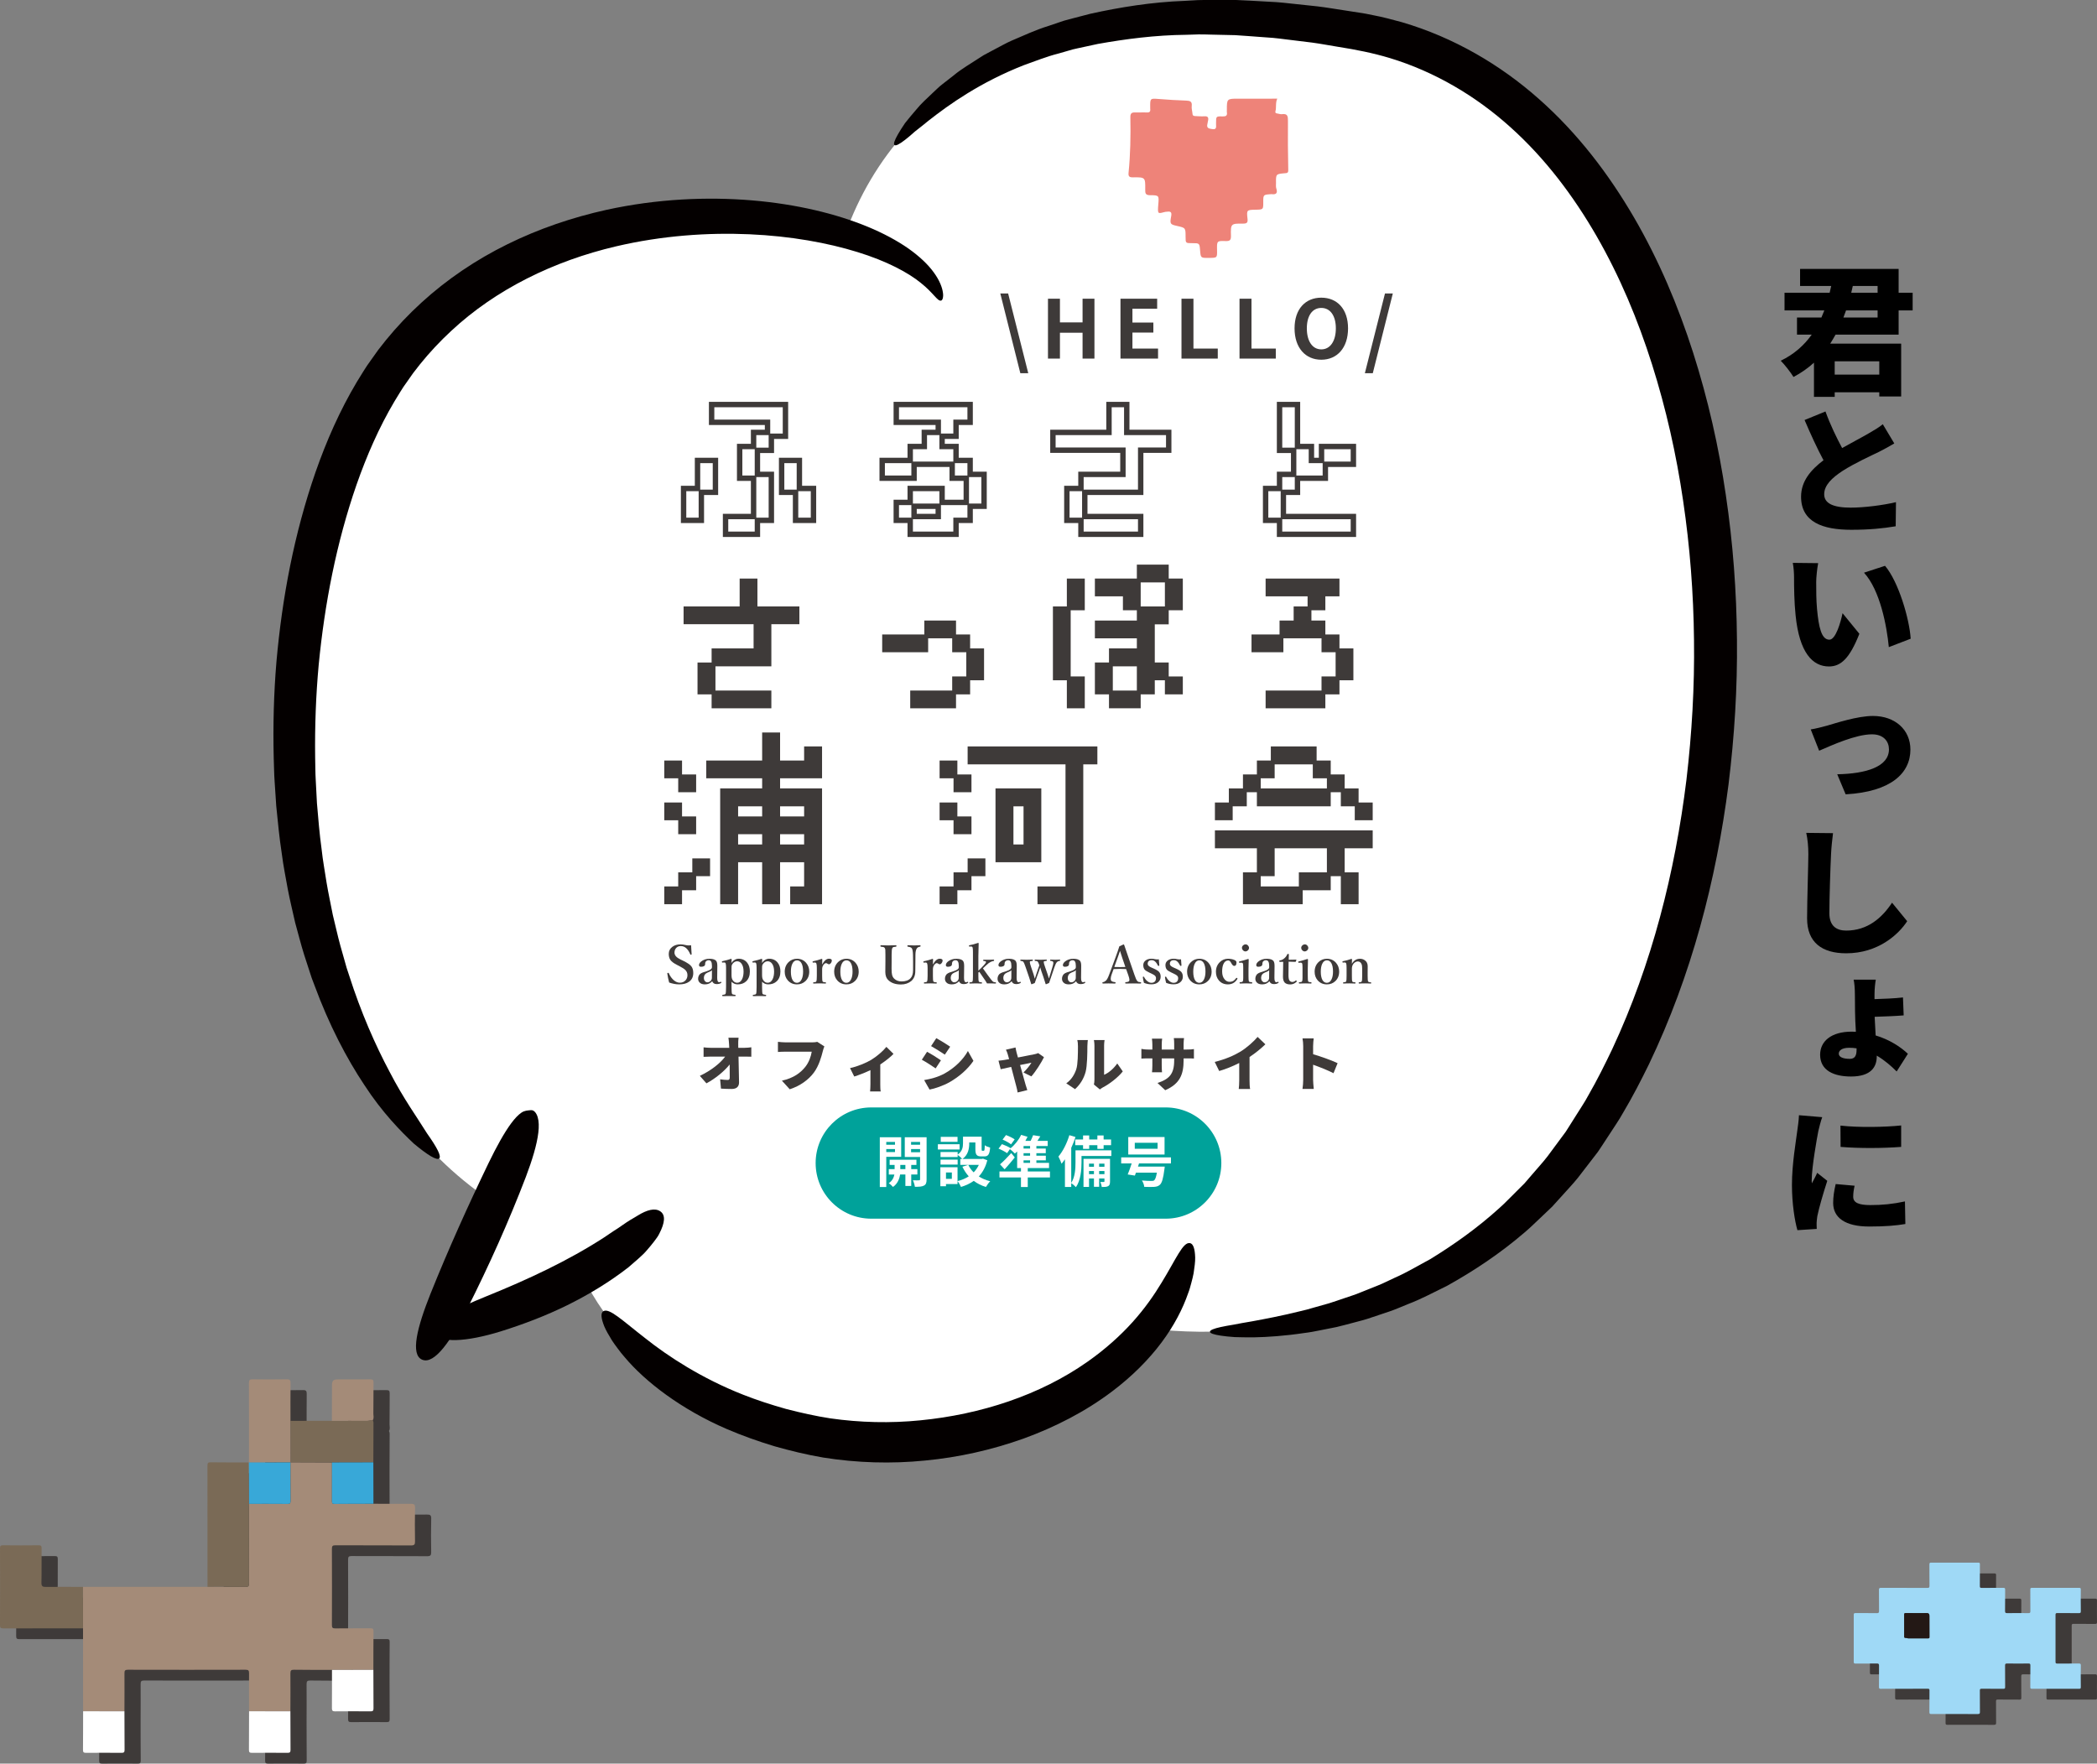 <?xml version="1.0" encoding="UTF-8"?>
<svg xmlns="http://www.w3.org/2000/svg" xmlns:xlink="http://www.w3.org/1999/xlink" version="1.1" id="レイヤー_1" x="0px" y="0px" width="1556.16px" height="1308.753px" viewBox="0 0 1556.16 1308.753" style="enable-background:new 0 0 1556.16 1308.753;" xml:space="preserve">
<rect x="0" y="0" width="1556.16" height="1308.753" fill="#808080" stroke="none"/>
<style type="text/css">

	.st0{fill-rule:evenodd;clip-rule:evenodd;fill:#3E3A39;}
	.st1{fill-rule:evenodd;clip-rule:evenodd;fill:#A48B78;}
	.st2{opacity:0.6;fill-rule:evenodd;clip-rule:evenodd;fill:#E23120;}
	.st3{fill-rule:evenodd;clip-rule:evenodd;fill:#7A6A56;}
	.st4{fill:#FFFFFF;}
	.st5{fill-rule:evenodd;clip-rule:evenodd;fill:#231815;}
	.st6{fill-rule:evenodd;clip-rule:evenodd;fill:#FFFFFF;}
	.st7{fill:#040000;}
	.st8{fill:none;stroke:#3E3A39;stroke-width:4;stroke-miterlimit:10;}
	.st9{fill:#3E3A39;}
	.st10{fill-rule:evenodd;clip-rule:evenodd;fill:#9FD9F6;}
	.st11{fill-rule:evenodd;clip-rule:evenodd;fill:#38A8D8;}
	.st12{fill-rule:evenodd;clip-rule:evenodd;fill:#00A29A;}

</style>
<path class="st0" d="M319.995,1126.967c0.059-2.6-0.8-3.059-3.172-3.027  c-9.229,0.112-18.463,0.004-27.695-0.021c-0.024-10.238-0.049-20.476-0.072-30.715  c0.027-9.795,0.048-19.589,0.098-29.384c0.004-0.715-0.196-1.314-0.524-1.908  c1.095-1.611,0.4-3.431,0.437-5.105c0.164-7.607,0.002-15.219,0.119-22.823  c0.029-1.986-0.627-2.417-2.485-2.396c-8.034,0.097-16.071,0.031-24.105,0.048  c-3.232,0.004-4.232,1.028-4.241,4.307c-0.026,8.804-0.037,17.608-0.055,26.411  c-10.242,0.02-20.486,0.041-30.73,0.061c-0.001-9.316-0.07-18.637,0.043-27.951  c0.027-2.173-0.416-2.939-2.777-2.895c-8.46,0.157-16.926,0.131-25.386,0.012  c-2.108-0.028-2.734,0.517-2.724,2.68c0.086,18.635,0.051,37.271,0.046,55.906  c0,1.023-0.046,2.048-0.07,3.072c0,0,0.004,0.059,0.004,0.057  c0.046,10.227,0.094,20.453,0.14,30.68c0,0,0.001,0,0.002,0  c-0.025,1.024-0.068,2.047-0.068,3.071c0-1.024,0.043-2.047,0.066-3.071  c-0.046-10.227-0.094-20.453-0.14-30.678l-0.004-0.059  c-9.479-0.01-18.962,0.048-28.439-0.087c-2.055-0.031-2.313,0.688-2.312,2.476  c0.051,29.979,0.035,59.957,0.033,89.937c-29.693,0.001-59.387,0.004-89.08,0.009  c-1.109,0-2.216,0.043-3.326,0.064c-9.145-0.021-18.289-0.139-27.433-0.008  c-2.547,0.037-3.455-0.448-3.387-3.245c0.212-8.457,0.022-16.923,0.121-25.385  c0.02-1.804-0.471-2.278-2.269-2.261c-8.802,0.097-17.607,0.102-26.409-0.004  c-1.898-0.023-2.195,0.639-2.19,2.336c0.058,18.976,0.065,37.951-0.009,56.925  c-0.007,1.897,0.438,2.417,2.381,2.41c19.744-0.076,39.489-0.046,59.233-0.044  c0.021,20.523,0.043,41.045,0.064,61.567c-0.019,9.566,0,19.133-0.094,28.701  c-0.016,1.746,0.617,2.135,2.232,2.123c8.798-0.063,17.598-0.063,26.396,0  c1.614,0.012,2.247-0.377,2.231-2.123c-0.094-9.568-0.074-19.135-0.094-28.701  c0.02-9.402,0.086-18.802,0.02-28.201c-0.014-1.919,0.374-2.637,2.505-2.632  c29.145,0.074,58.288,0.074,87.433,0c2.13-0.005,2.518,0.713,2.505,2.632  c-0.067,9.399,0,18.799,0.019,28.201c-0.019,9.566,0,19.133-0.093,28.701  c-0.017,1.746,0.617,2.135,2.231,2.123c8.798-0.063,17.597-0.063,26.395,0  c1.615,0.012,2.248-0.377,2.231-2.123c-0.093-9.568-0.074-19.135-0.092-28.701  c0.019-9.383,0.107-18.764,0.006-28.144c-0.021-2.145,0.584-2.718,2.706-2.688  c9.38,0.139,18.762,0.101,28.145,0.124c-0.004,9.475,0.033,18.948-0.048,28.421  c-0.015,1.764,0.465,2.349,2.287,2.331c8.789-0.088,17.581-0.075,26.372-0.008  c1.646,0.013,2.217-0.44,2.2-2.151c-0.09-9.557-0.073-19.115-0.092-28.674  c0.02-9.573-0.003-19.148,0.095-28.722c0.019-1.786-0.676-2.103-2.254-2.09  c-8.719,0.061-17.44-0.026-26.159,0.072c-1.9,0.019-2.463-0.483-2.455-2.425  c0.073-18.893,0.075-37.786-0.002-56.68c-0.008-2.039,0.568-2.567,2.577-2.56  c18.723,0.075,37.445-0.003,56.167,0.103c2.414,0.014,2.967-0.702,2.93-2.998  C319.845,1143.552,319.809,1135.255,319.995,1126.967z"></path>
<path class="st0" d="M1556.159,1243.872c0.02-1.258-0.418-1.405-1.498-1.393  c-5.302,0.051-10.606-0.01-15.908,0.048c-1.079,0.013-1.379-0.243-1.375-1.354  c0.045-11.594,0.045-23.188,0-34.78c-0.004-1.114,0.301-1.365,1.377-1.354  c5.302,0.059,10.606-0.001,15.909,0.051c1.084,0.011,1.515-0.144,1.494-1.396  c-0.083-5.354-0.059-10.709-0.014-16.064c0.009-0.981-0.204-1.311-1.26-1.307  c-11.646,0.041-23.292,0.039-34.938,0.002c-1.02-0.002-1.294,0.266-1.284,1.285  c0.052,5.355-0.02,10.71,0.059,16.063c0.017,1.214-0.35,1.434-1.474,1.421  c-5.197-0.062-10.398-0.072-15.596,0.004c-1.298,0.018-1.754-0.202-1.725-1.649  c0.107-5.25,0.01-10.502,0.068-15.754c0.013-1.08-0.244-1.388-1.354-1.375  c-5.355,0.064-10.712-0.006-16.065,0.058c-1.116,0.013-1.362-0.306-1.352-1.38  c0.058-5.354,0.007-10.711,0.046-16.063c0.007-0.947-0.141-1.335-1.236-1.331  c-11.646,0.046-23.292,0.048-34.938-0.001c-1.178-0.005-1.312,0.418-1.302,1.425  c0.047,5.251-0.027,10.502,0.056,15.751c0.021,1.306-0.312,1.61-1.606,1.604  c-11.438-0.057-22.877-0.006-34.314-0.067c-1.34-0.008-1.599,0.371-1.58,1.631  c0.076,5.145-0.013,10.293,0.062,15.439c0.02,1.299-0.202,1.754-1.648,1.725  c-5.249-0.107-10.502-0.01-15.752-0.069c-1.082-0.011-1.379,0.246-1.376,1.356  c0.045,11.592,0.045,23.187,0,34.78c-0.003,1.113,0.302,1.364,1.377,1.352  c5.251-0.058,10.503,0.039,15.753-0.068c1.452-0.03,1.664,0.435,1.646,1.728  c-0.074,5.197,0.004,10.397-0.059,15.597c-0.014,1.127,0.214,1.484,1.423,1.469  c5.771-0.073,11.542-0.031,17.312-0.031c5.822,0,11.646,0.023,17.469-0.025  c1.02-0.009,1.293,0.265,1.283,1.284c-0.052,5.354,0.019,10.71-0.058,16.064  c-0.018,1.213,0.35,1.423,1.472,1.419c11.49-0.042,22.98-0.055,34.47,0.012  c1.378,0.007,1.573-0.432,1.556-1.654c-0.066-5.25,0.004-10.502-0.055-15.752  c-0.012-1.078,0.24-1.391,1.353-1.378c5.355,0.063,10.711-0.007,16.065,0.058  c1.114,0.013,1.365-0.301,1.353-1.379c-0.058-5.25,0.013-10.502-0.055-15.752  c-0.017-1.224,0.178-1.681,1.557-1.655c5.249,0.098,10.502,0.075,15.752,0.012  c1.128-0.013,1.488,0.214,1.471,1.423c-0.076,5.354-0.005,10.71-0.058,16.065  c-0.01,1.022,0.271,1.282,1.286,1.28c11.646-0.035,23.291-0.039,34.937,0.002  c1.062,0.004,1.267-0.33,1.259-1.308  C1556.099,1254.58,1556.075,1249.225,1556.159,1243.872z"></path>
<g>
	<path class="st4" d="M1010.29,23.633c-222.627-40.96-342.944,38.297-382.939,149.799   c-91.629-27.492-248.304-17.788-333.426,94.415   c-110.5,145.659-124.781,562.044,128.214,652.267   c22.469,77.39,94.258,127.524,180.705,145.053   c87.248,17.691,196.55-10.109,250.436-79.185   c89.521,10.443,245.644-9.956,335.718-162.15   C1344.118,561.739,1284.747,74.126,1010.29,23.633z"></path>
	<path class="st4" d="M393.87,823.832c0,9.571-71.48,164.447-71.48,164.447   s118.334-27.396,167.654-89.339l43.894-153.176L393.87,823.832z"></path>
	<path class="st7" d="M457.057,182.839c34.271-8.048,68.39-10.344,99.113-8.992   c30.766,1.35,58.201,6.41,80.031,13.17c21.909,6.716,37.951,15.393,47.167,22.956   c9.393,7.445,12.298,13.674,14.938,13.117c0.6-0.145,1.042-0.693,1.313-1.71   c0.273-1.009,0.408-2.494,0.097-4.349c-0.494-3.728-2.525-9.103-6.792-14.9   c-4.21-5.861-10.646-11.945-18.902-17.78   c-8.294-5.77-18.417-11.251-30.078-16.069   c-23.316-9.633-52.727-16.797-85.915-19.589   c-33.149-2.764-70.214-1.223-107.978,7.023   c-25.332,5.599-50.119,14.016-73.39,25.485   c-23.274,11.441-44.944,26.033-63.88,43.336   c-9.472,8.634-18.266,17.932-26.302,27.754c-1.958,2.495-3.964,4.943-5.879,7.473   l-5.52,7.759c-3.839,5.122-6.873,10.551-10.243,15.863   c-12.812,21.478-22.632,44.003-30.651,66.878   c-15.905,45.839-24.795,93.155-29.028,140.67   c-2.003,23.785-2.617,47.64-2.032,71.47c0.24,5.951,0.246,11.911,0.691,17.86   l1.182,17.852c1.187,11.875,2.309,23.759,4.144,35.578   c1.087,8.812,2.888,17.446,4.386,25.972c1.615,8.516,3.69,16.842,5.508,25.035   c2.272,8.12,4.244,16.148,6.693,23.893c1.253,3.861,2.492,7.687,3.719,11.467   c0.614,1.894,1.23,3.764,1.837,5.638c0.703,1.836,1.394,3.672,2.084,5.491   c10.737,29.203,23.905,54.375,37.147,74.195   c13.011,20.004,26.805,34.102,36.588,43.283   c10.474,8.715,17.021,12.604,18.802,11.004c1.809-1.623-1.638-8.177-8.99-18.564   c-6.712-10.893-17.449-25.683-27.74-45.598   c-10.515-19.733-21.306-44.048-30.224-72.062c-0.577-1.748-1.156-3.504-1.738-5.257   c-0.502-1.801-1.01-3.603-1.521-5.412c-1.021-3.618-2.063-7.282-3.111-10.982   c-2.049-7.409-3.671-15.106-5.611-22.857c-1.496-7.857-3.276-15.799-4.626-23.954   c-1.238-8.166-2.802-16.403-3.69-24.855c-1.576-11.297-2.469-22.686-3.448-34.047   l-0.896-17.104c-0.357-5.698-0.28-11.423-0.443-17.121   c-0.282-22.84,0.534-45.705,2.632-68.473   c4.415-45.461,13.157-90.699,28.103-133.749   c7.514-21.46,16.644-42.381,28.089-61.71c2.994-4.726,5.699-9.686,9.036-14.133   l4.794-6.833c1.675-2.232,3.453-4.429,5.171-6.642   c7.063-8.741,14.778-17.006,23.091-24.703   C367.973,214.654,411.077,193.626,457.057,182.839z"></path>
	<path class="st7" d="M1196.491,778.389c-5.562,11.647-11.25,23.081-17.532,33.982   c-2.951,5.582-6.495,10.66-9.721,15.908c-1.641,2.602-3.276,5.195-4.905,7.777   c-0.819,1.288-1.599,2.602-2.458,3.854l-2.714,3.664   c-3.61,4.868-7.191,9.702-10.728,14.492c-3.625,4.727-7.706,9.038-11.462,13.514   c-1.912,2.222-3.812,4.429-5.702,6.624c-2.055,2.045-4.104,4.087-6.139,6.113   c-4.13,3.998-7.969,8.191-12.184,11.918c-16.664,15.162-34.351,27.594-51.651,38.208   c-8.979,4.77-17.378,9.919-26.134,13.693c-4.329,1.95-8.447,4.158-12.709,5.823   c-4.258,1.702-8.419,3.366-12.485,4.996c-4.021,1.746-8.148,2.953-12.104,4.328   c-3.976,1.307-7.809,2.72-11.616,3.881c-3.83,1.082-7.555,2.134-11.17,3.15   c-3.607,1.055-7.106,2.063-10.562,2.791c-13.705,3.395-25.731,5.672-35.615,7.481   c-4.954,0.811-9.363,1.611-13.199,2.377c-3.839,0.658-7.104,1.188-9.743,1.793   c-5.286,1.169-8.089,2.339-8.074,3.5c0.012,1.169,2.851,2.144,8.313,2.952   c2.731,0.381,6.119,0.793,10.132,1.036c4.004,0.137,8.63,0.198,13.853,0.189   c10.432-0.197,23.218-1.054,37.938-3.259c3.704-0.424,7.477-1.162,11.376-1.943   c3.906-0.777,7.928-1.576,12.074-2.403c4.124-0.921,8.294-2.117,12.621-3.233   c4.304-1.181,8.793-2.197,13.196-3.79c4.455-1.493,9.01-3.017,13.671-4.573   c4.672-1.559,9.215-3.664,13.981-5.547c9.62-3.626,18.944-8.713,28.87-13.529   c19.205-10.686,38.908-23.605,57.496-39.592c4.695-3.934,9.002-8.355,13.594-12.603   c2.266-2.151,4.546-4.322,6.835-6.501c2.106-2.323,4.229-4.662,6.358-7.021   c4.195-4.753,8.72-9.372,12.749-14.405c3.933-5.104,7.905-10.252,11.915-15.447   l3.003-3.916c0.95-1.332,1.814-2.728,2.729-4.098   c1.804-2.742,3.612-5.508,5.431-8.28c3.562-5.572,7.48-11.092,10.671-16.898   c6.827-11.458,12.982-23.432,18.981-35.64   c31.588-65.969,49.91-136.548,59.058-207.719   c4.393-35.632,6.618-71.505,6.241-107.38   c-0.279-35.874-2.962-71.749-8.256-107.354   c-5.218-35.604-13.2-70.927-24.239-105.524   c-11.067-34.568-25.314-68.471-43.951-100.502   c-18.639-31.949-41.604-62.277-70.438-87.763   c-28.677-25.487-63.486-45.841-101.735-57.039   c-7.146-1.928-14.244-3.881-21.444-5.211l-5.365-1.089l-5.2-0.838   c-3.45-0.533-6.893-1.063-10.32-1.595c-6.863-1.007-13.63-2.232-20.432-3.024   c-6.81-0.729-13.567-1.44-20.263-2.16c-3.356-0.316-6.673-0.773-10.015-0.971   c-3.339-0.19-6.667-0.381-9.978-0.56c-6.624-0.343-13.171-0.785-19.67-1.009   c-6.513,0-12.959-0.008-19.332-0.017c-3.188,0.035-6.351-0.072-9.504,0.088   c-3.15,0.183-6.287,0.352-9.398,0.533c-24.921,0.907-48.518,4.788-70.188,9.568   c-5.38,1.397-10.665,2.772-15.859,4.124c-2.605,0.61-5.126,1.458-7.611,2.323   c-2.491,0.846-4.957,1.684-7.397,2.511c-9.863,3.024-18.819,7.274-27.47,10.927   c-4.317,1.855-8.265,4.224-12.243,6.231c-1.964,1.044-3.907,2.08-5.822,3.097   c-0.956,0.514-1.9,1.017-2.84,1.53c-0.898,0.567-1.795,1.135-2.686,1.703   c-7.026,4.616-13.913,8.551-19.566,13.285c-2.895,2.259-5.686,4.438-8.377,6.536   c-2.723,2.045-4.948,4.456-7.271,6.535c-4.526,4.296-8.744,8.094-11.933,12.073   c-3.308,3.852-6.216,7.274-8.582,10.334c-2.178,3.214-3.93,5.987-5.239,8.283   c-2.626,4.59-3.496,7.291-2.498,7.984c0.994,0.701,3.69-0.702,7.857-3.935   c2.083-1.611,4.535-3.69,7.326-6.193c2.979-2.339,6.416-5.013,10.154-8.094   c15.231-11.964,38.227-28.364,70.673-41.112   c8.242-2.882,16.636-6.356,25.934-8.695c2.289-0.659,4.601-1.325,6.941-1.999   c2.323-0.693,4.678-1.378,7.135-1.828c4.863-1.055,9.817-2.125,14.854-3.215   c20.335-3.61,42.345-6.562,65.83-6.787c2.928-0.091,5.87-0.19,8.836-0.279   c2.962-0.081,5.962,0.107,8.967,0.145c6.014,0.134,12.095,0.271,18.245,0.412   c6.147,0.354,12.363,0.902,18.637,1.333c3.14,0.235,6.287,0.468,9.455,0.693   c3.162,0.252,6.336,0.747,9.523,1.107c6.373,0.782,12.806,1.566,19.284,2.358   c6.477,0.856,12.966,2.133,19.521,3.177c13.368,2.09,25.857,4.574,38.32,8.318   c33.46,10.165,63.895,28.215,89.546,51.322   c25.754,23.093,46.765,51.045,63.986,80.94   c17.231,29.959,30.611,62.053,41.062,95.01   c10.423,32.977,18.052,66.844,23.065,101.096c5.095,34.247,7.734,68.852,8.094,103.483   c0.46,34.642-1.555,69.301-5.61,103.717   C1243.042,647.36,1225.858,715.418,1196.491,778.389z"></path>
	<path class="st7" d="M825.258,1032.578c14.761-11.117,27.238-23.648,36.68-36.305   c9.475-12.648,15.879-25.344,19.684-36.354c1.075-2.708,1.792-5.389,2.454-7.919   c0.637-2.54,1.33-4.891,1.692-7.159c0.674-4.553,1.238-8.444,1.159-11.701   c-0.197-6.535-1.447-10.208-3.885-10.649   c-5.223-0.956-10.172,11.647-21.036,29.347c-5.352,8.875-12.307,19.005-21.451,29.16   c-9.121,10.154-20.414,20.315-33.56,29.545   c-35.397,24.9-79.432,39.096-123.944,43.453   c-22.31,2.252-44.885,1.691-66.852-1.45   c-10.856-1.665-21.998-4.167-32.835-6.975   c-10.799-3.017-21.444-6.482-31.813-10.553   c-30.891-12.151-55.789-28.483-72.573-41.825   c-17.015-13.152-26.844-22.864-31.245-20.156   c-2.069,1.279-1.738,5.132,0.699,11.229c1.25,3.023,3.265,6.426,5.673,10.397   c1.233,1.962,2.74,3.915,4.301,6.041c1.575,2.114,3.25,4.354,5.231,6.524   c15.072,18.005,41.902,38.693,75.847,53.304   c11.394,4.879,23.106,9.038,34.998,12.648   c11.993,3.394,23.934,6.327,36.509,8.46c24.963,3.961,50.35,4.727,75.339,2.225   c25-2.35,49.624-7.896,73.167-16.283   C782.962,1059.038,805.42,1047.558,825.258,1032.578z"></path>
	<path class="st7" d="M466.361,940.448c2.552-2.151,5.012-4.284,7.338-6.383   c2.334-2.096,4.569-4.105,6.421-6.364c1.906-2.187,3.659-4.312,5.22-6.338   c1.536-2.053,3-3.889,3.95-5.941c4.084-7.949,4.755-13.728,0.754-16.481   c-3.999-2.757-9.975-1.1-16.642,3.006c-1.59,1.081-3.613,2.071-5.549,3.295   c-1.963,1.195-3.976,2.539-6.03,3.987c-1.975,1.504-4.31,2.88-6.632,4.395   c-2.323,1.501-4.681,3.097-7.061,4.769   c-26.551,17.17-56.306,31.076-86.966,43.474   c-22.786,9.381-41.154,17.392-38.774,26.414   c2.372,9.084,24.222,7.472,49.305-0.316c16.838-5.267,33.397-11.578,49.322-19.418   C436.919,960.684,452.245,951.422,466.361,940.448z"></path>
	<path class="st7" d="M319.458,960.101c-9.763,24.487-15.22,45.264-6.088,48.935   c9.13,3.691,21.471-14.385,33.48-38.041   c16.03-31.853,30.631-64.341,43.38-97.614   c4.695-12.395,8.217-23.909,9.264-32.893c0.531-4.456,0.426-8.384-0.442-11.309   c-0.836-2.944-2.648-5.618-5.183-5.348c-2.54,0.278-4.623,0.252-6.966,1.882   c-2.403,1.629-4.852,4.269-7.515,7.823c-5.257,7.076-10.993,17.554-16.747,29.392   C347.239,894.816,332.672,927.224,319.458,960.101z"></path>
</g>
<g>
	<path class="st9" d="M742.309,217.773h5.817l14.932,59.188h-5.877L742.309,217.773z"></path>
	<path class="st9" d="M777.694,221.671h8.875v17.57h16.791v-17.57h8.814v44.436h-8.814   v-19.189h-16.791v19.189h-8.875V221.671z"></path>
	<path class="st9" d="M831.49,221.671h27.226v7.436h-18.351v10.254h15.532v7.436h-15.532   v11.874h19.01v7.436h-27.885V221.671z"></path>
	<path class="st9" d="M876.77,221.671h8.875v37h18.051v7.436h-26.926V221.671z"></path>
	<path class="st9" d="M919.832,221.671h8.875v37h18.05v7.436H919.832V221.671z"></path>
	<path class="st9" d="M960.673,243.679c0-14.392,8.096-22.788,19.85-22.788   c11.753,0,19.849,8.396,19.849,22.788c0,14.452-8.096,23.267-19.849,23.267   C968.769,266.946,960.673,258.131,960.673,243.679z M991.317,243.679   c0-9.475-4.198-15.171-10.794-15.171c-6.597,0-10.734,5.697-10.734,15.171   s4.138,15.591,10.734,15.591C987.119,259.271,991.317,253.154,991.317,243.679z"></path>
	<path class="st9" d="M1027.783,217.773h5.817l-14.872,59.188h-5.877L1027.783,217.773z"></path>
</g>
<path class="st2" d="M947.833,73.223c-1.471,3.263-0.513,6.392-1.338,9.319  c-0.32,1.133,0.247,1.531,1.271,1.664c1.2,0.151,2.435,0.669,3.58,0.515  c4.236-0.594,4.454,1.673,4.424,5.065c-0.127,12.144,0,24.293,0.235,36.44  c0.042,2.287-1.062,2.202-2.592,2.335c-6.581,0.579-6.587,0.608-6.504,7.244  c0.019,1.338-0.198,2.772,0.2,3.989c1.108,3.336,0.132,4.743-3.388,4.297  c-0.241-0.03-0.487,0-0.729,0.012c-5.551,0.392-5.551,0.392-5.539,5.997  c0.013,5.406,0.013,5.406-5.604,5.523c-6.715,0.139-6.8,0.147-6.07,6.831  c0.295,2.712-0.461,3.504-3.267,3.486c-9.1-0.082-9.281,0.045-9.03,9.049  c0.099,3.343-0.938,4.002-4.026,3.9c-6.421-0.218-6.43-0.049-6.295,6.574  c0.114,5.87,0.114,5.87-5.927,5.922c-0.124,0-0.247,0-0.365,0  c-5.846,0.038-5.846,0.038-6.306-5.714c-0.42-5.222-0.42-5.222-5.883-5.222  c-4.866,0-4.866,0-4.87-4.737c-0.002-6.629-0.002-6.629-6.279-8.033  c-5.096-1.14-5.517-1.414-4.42-7.161c0.642-3.347-0.567-3.76-3.23-3.386  c-0.355,0.045-0.735-0.007-1.085,0.084c-5.449,1.344-5.871,2.113-5.255-5.307  c0.555-6.716,0.744-7.048-5.944-7.042c-3.614,0.005-3.771-1.444-3.735-4.24  c0.121-9.025,0.034-9.146-9.012-9.014c-2.744,0.042-3.633-0.656-3.353-3.416  c1.371-13.669,1.602-27.378,1.331-41.096c-0.05-2.688,0.708-3.767,3.418-3.658  c2.906,0.12,5.836-0.132,8.74,0.024c2.144,0.12,2.863-0.699,2.581-2.706  c-0.056-0.355-0.008-0.723-0.011-1.088c-0.062-6.843-0.068-6.732,6.665-6.187  c6.644,0.536,13.31,0.935,19.976,1.164c2.871,0.099,4.595,0.59,4.168,4.064  c-0.224,1.866,0.441,3.83,0.578,5.758c0.108,1.585,1.223,1.634,2.302,1.688  c2.185,0.104,4.384,0.289,6.557,0.142c2.634-0.185,3.176,1.045,2.676,3.275  c-0.181,0.825-0.301,1.672-0.497,2.489c-0.793,3.29,1.455,3.372,3.709,3.736  c2.869,0.461,2.881-1.223,2.736-3.199c-0.036-0.482-0.006-0.974-0.006-1.459  c0-4.754,0.006-4.899,4.795-4.743c2.461,0.072,3.688-0.5,3.232-3.151  c-0.078-0.471-0.009-0.971-0.009-1.459c0-8.51,0-8.537,8.338-8.564  C928.349,73.199,937.919,73.223,947.833,73.223z"></path>
<g>
	<path class="st12" d="M865.06,821.809H646.735v0.005   c-0.061-0.001-0.12-0.005-0.18-0.005c-22.798,0-41.279,18.482-41.279,41.279   c0,22.799,18.481,41.279,41.279,41.279c0.06,0,0.119-0.003,0.18-0.004v0.004   h218.325c22.798,0,41.279-18.48,41.279-41.279   C906.339,840.292,887.858,821.809,865.06,821.809z"></path>
	<g>
		<path class="st4" d="M668.757,843.918v14.556H657.688v22.386h-4.797V843.918H668.757z     M664.166,847.405H657.688v2.09h6.478V847.405z M657.688,852.694v2.254h6.478v-2.254    H657.688z M663.878,867.577v-3.116h-3.69v-3.854h19.885v3.854h-3.854v3.116h4.551    v4.018h-4.551v8.487h-4.346v-8.487h-3.895c-0.41,2.829-1.804,6.848-5.289,9.225    c-0.697-0.86-2.173-2.172-3.157-2.828c2.665-1.641,3.772-4.305,4.182-6.396    h-4.141v-4.018H663.878z M668.102,864.46v3.116h3.772v-3.116H668.102z     M687.618,843.918v31.202c0,2.501-0.41,3.854-1.927,4.674    c-1.517,0.819-3.608,0.942-6.765,0.901c-0.164-1.312-0.82-3.566-1.476-4.838    c1.804,0.082,3.854,0.082,4.51,0.041c0.615,0,0.82-0.246,0.82-0.819V858.597    h-11.357V843.918h13.899H687.618z M682.78,847.405h-6.683v2.09h6.683V847.405z     M676.097,852.694v2.377h6.683v-2.377H676.097z"></path>
		<path class="st4" d="M712.095,849.125v3.896h-16.113v-3.896H712.095z M710.578,866.182    v10.291c3.075-0.738,5.904-1.927,8.323-3.525    c-1.886-2.092-3.444-4.469-4.715-7.135l4.346-1.394    c0.984,2.05,2.337,3.937,4.018,5.575c1.558-1.598,2.87-3.484,3.854-5.575    h-13.776v-4.388H714.062c-0.697-0.86-2.378-2.336-3.403-2.951v1.558H697.95v-3.731    h12.71v1.928c3.526-2.461,3.977-5.658,3.977-8.405v-4.92h13.817v9.226    c0,1.106,0.082,1.229,0.533,1.229c0.164,0,0.819,0,1.024,0    c0.533,0,0.697-0.533,0.779-4.101c0.861,0.738,2.747,1.436,3.978,1.764    c-0.41,5.084-1.517,6.519-4.224,6.519c-0.697,0-1.763,0-2.418,0    c-3.321,0-4.305-1.271-4.305-5.37v-4.962h-4.551v0.697    c0,3.854-0.82,8.528-5.002,11.521h14.35l0.861-0.205l3.198,1.189    c-1.271,5.002-3.444,8.938-6.314,12.014c2.46,1.558,5.289,2.787,8.486,3.566    c-1.065,0.984-2.5,2.952-3.197,4.223c-3.444-1.024-6.437-2.541-9.02-4.51    c-2.788,1.969-5.945,3.444-9.471,4.51c-0.533-1.229-1.681-3.238-2.583-4.305    v2.174h-8.569v1.599h-4.182v-14.104H710.578z M710.66,860.524v3.69H697.95v-3.69    H710.66z M710.578,843.632v3.69h-12.464v-3.69H710.578z M702.008,874.792h4.346    v-4.716h-4.346V874.792z"></path>
		<path class="st4" d="M771.996,843.263c-0.697,1.147-1.435,2.296-2.132,3.362h7.626v3.812    h-8.404v1.887h6.969v3.443h-6.969v1.846h7.01v3.443h-7.01v1.887h9.389v3.854    h-15.785v2.542h16.482v4.429h-16.482v7.092h-5.043v-7.092h-15.949v-4.429h15.949    v-2.542h-2.829V854.497c-0.574,0.574-1.107,1.066-1.681,1.559    c-0.82-0.861-2.584-2.542-3.69-3.32l-2.091,2.992    c-1.395-1.025-4.224-2.501-6.355-3.361l2.542-3.322    c2.05,0.738,4.961,2.01,6.396,2.994l-0.164,0.205    c3.199-2.502,6.232-6.273,7.996-10.086l4.756,1.435    c-0.492,1.024-1.025,2.05-1.6,3.034h3.896    c0.696-1.436,1.394-2.993,1.845-4.224L771.996,843.263z M750.429,855.686    l2.625,3.239c-2.338,2.911-4.961,5.985-7.545,8.815l-3.402-3.69    C744.362,862.124,747.601,858.843,750.429,855.686z M746.535,842.321    c2.173,0.778,4.961,2.131,6.438,3.197l-2.707,3.689    c-1.312-1.106-4.1-2.623-6.272-3.525L746.535,842.321z M759.573,852.325h4.838    v-1.887h-4.838V852.325z M759.573,857.614h4.838v-1.846h-4.838V857.614z     M764.411,862.944v-1.887h-4.838v1.887H764.411z"></path>
		<path class="st4" d="M798.113,843.754c-0.861,2.666-1.928,5.412-3.158,8.037v26.035    c2.871-4.387,3.158-10.619,3.158-15.17v-9.021h26.609v4.224h-22.141v4.838    c0,5.412-0.615,13.283-4.141,18.285c-0.697-0.819-2.543-2.418-3.486-2.992v2.828    h-4.674V860.278c-0.819,1.189-1.64,2.338-2.5,3.321    c-0.369-1.188-1.6-4.019-2.338-5.33c3.28-3.854,6.314-9.84,8.118-15.867    L798.113,843.754z M803.73,845.6v-2.993h4.551v2.993h6.068v-2.993h4.633v2.993    h5.535v4.223h-5.535v2.748h-4.633v-2.748h-6.068v2.748h-4.551v-2.748h-5.822    v-4.223H803.73z M823.738,859.95v16.729c0,1.846-0.246,2.87-1.354,3.526    c-1.148,0.614-2.665,0.655-4.756,0.655c-0.123-1.106-0.574-2.664-1.066-3.73    c1.107,0.041,2.174,0.041,2.543,0c0.369,0,0.492-0.082,0.492-0.492v-2.132    h-3.937v6.19h-3.854v-6.19h-3.648v6.272h-4.101v-20.828H823.738z M811.806,863.517    h-3.648v2.337h3.648V863.517z M808.158,869.011v2.296h3.648v-2.296H808.158z     M819.597,865.854v-2.337h-3.937v2.337H819.597z M815.661,871.307h3.937v-2.296h-3.937    V871.307z"></path>
		<path class="st4" d="M868.96,858.884v4.47H845.262l-0.778,2.377h19.844    c0,0-0.082,1.395-0.246,2.051c-0.861,6.724-1.805,10.004-3.32,11.397    c-1.271,1.148-2.584,1.476-4.511,1.599c-1.558,0.082-4.265,0.082-7.134-0.041    c-0.082-1.394-0.779-3.361-1.723-4.715c2.748,0.287,5.822,0.328,7.012,0.328    c0.943,0,1.517-0.041,2.05-0.41c0.819-0.615,1.476-2.418,2.05-5.74h-15.539    l-0.779,2.174l-5.33-0.82c0.902-2.132,2.01-5.248,2.953-8.199h-7.791v-4.47    H868.96z M864.205,843.754v12.998h-26.938v-12.998H864.205z M842.105,852.489h16.934    v-4.429h-16.934V852.489z"></path>
	</g>
</g>
<g>
	<path class="st9" d="M538.138,784.084h-10.518c-1.672,0-3.873,0.088-5.501,0.176v-7.041   c1.232,0.176,3.741,0.353,5.325,0.353h13.73l-0.132-2.553   c-0.132-2.024-0.264-3.608-0.484-4.929h7.525   c-0.22,1.496-0.308,3.433-0.264,4.929l0.044,2.553h4.665   c1.584,0,3.873-0.22,5.017-0.396v6.996c-1.584-0.044-3.388-0.088-4.621-0.088   h-4.885c0.132,6.293,0.308,12.895,0.396,19.055   c0.044,3.125-1.716,4.973-5.457,4.973c-2.904,0-5.281-0.088-7.965-0.264   l-0.616-6.909c1.937,0.308,4.269,0.484,5.677,0.484   c1.012,0,1.452-0.572,1.452-1.849l-0.044-9.637   c-3.961,5.016-10.826,10.605-17.251,13.994l-4.884-5.545   C527.665,794.47,534.618,788.925,538.138,784.084z"></path>
	<path class="st9" d="M610.609,780.036c-1.056,4.137-2.86,10.826-6.645,15.931   c-3.96,5.325-10.166,9.857-17.911,12.366l-5.809-6.381   c8.845-1.98,13.818-5.854,17.294-10.166c2.816-3.477,4.269-7.833,4.84-11.354   c-2.728,0-15.622,0-19.362,0c-2.157,0-4.577,0.132-5.721,0.22v-7.524   c1.364,0.176,4.269,0.396,5.721,0.396c3.74,0,16.678,0,19.407,0   c0.968,0,2.684-0.044,4.048-0.396l5.281,3.389   C611.269,777.484,610.873,779.068,610.609,780.036z"></path>
	<path class="st9" d="M646.51,786.504c4.356-2.64,8.977-6.732,11.266-9.637l5.281,5.192   c-2.068,2.245-5.941,5.281-9.813,7.878v14.742c0,1.672,0.044,4.312,0.352,5.28   h-7.921c0.132-0.968,0.264-3.608,0.264-5.28v-10.562   c-3.917,1.893-8.713,3.74-12.014,4.753l-3.125-6.249   C636.521,791.434,643.078,788.573,646.51,786.504z"></path>
	<path class="st9" d="M698.254,786.857l-3.917,5.985c-2.685-1.849-7.129-4.753-10.253-6.426   l3.873-5.896C691.125,782.192,695.79,785.141,698.254,786.857z M700.894,796.67   c7.569-4.181,13.906-10.386,17.383-16.723l4.092,7.305   c-4.225,6.205-10.517,11.706-17.822,15.887   c-4.489,2.509-10.958,4.797-14.742,5.413l-4.004-7.041   C690.773,800.674,695.921,799.355,700.894,796.67z M705.119,776.735l-3.96,5.897   c-2.64-1.761-7.129-4.62-10.209-6.337l3.873-5.896   C697.902,772.071,702.61,775.019,705.119,776.735z"></path>
	<path class="st9" d="M765.356,798.783l-5.853-2.904c1.979-1.849,4.885-5.369,5.896-7.261   l-8.405,1.716l4.093,14.654c0.22,0.748,0.924,3.036,1.275,3.96l-7.217,1.761   c-0.176-1.276-0.484-2.904-0.88-4.225c-0.704-2.552-2.333-8.934-3.872-14.742   l-7.789,1.716l-1.629-6.336c1.452-0.133,2.729-0.265,4.269-0.529l3.608-0.615   l-1.012-3.609c-0.309-1.144-0.836-2.332-1.364-3.388l7.129-1.673   c0.177,1.188,0.484,2.465,0.748,3.609l1.056,3.828   c5.193-1.012,10.65-2.068,12.498-2.465c0.881-0.176,1.849-0.483,2.509-0.791   l4.312,3.036C772.837,788.442,768.48,795.306,765.356,798.783z"></path>
	<path class="st9" d="M798.66,793.545c1.232-3.607,1.277-11.705,1.277-17.206   c0-2.068-0.177-3.345-0.484-4.532h7.833c0,0-0.353,2.332-0.353,4.444   c0,5.413-0.132,14.61-1.275,19.055c-1.365,5.104-4.049,9.462-7.877,12.938   l-6.514-4.312C795.272,801.159,797.516,797.022,798.66,793.545z M812.17,801.159   c0-2.508,0-21.255,0-25.26c0-2.156-0.396-4.092-0.396-4.092h7.921   c0,0-0.352,1.98-0.352,4.137c0,3.96,0,18.219,0,21.65   c3.301-1.363,7.041-4.532,9.77-8.404l4.092,5.896   c-3.564,4.532-9.988,9.417-14.873,11.926c-1.057,0.572-1.629,1.1-2.113,1.452   l-4.444-3.653C811.994,803.887,812.17,802.524,812.17,801.159z"></path>
	<path class="st9" d="M851.988,778.848h3.169v-3.652c0-1.453-0.132-2.861-0.308-4.401h7.568   c-0.132,1.057-0.309,2.553-0.309,4.444v3.609h9.242v-4.137   c0-1.805-0.088-3.257-0.264-4.357h7.568c-0.132,1.145-0.308,2.553-0.308,4.357   v4.137h2.332c2.552,0,3.784-0.088,5.325-0.353v7.041   c-1.232-0.132-2.773-0.132-5.281-0.132h-2.376v1.408   c0,10.43-2.685,17.427-13.642,22.223l-5.722-5.368   c8.802-2.904,12.366-6.733,12.366-16.679v-1.584h-9.242v5.324   c0,2.156,0.133,3.873,0.221,4.973h-7.438c0.133-1.1,0.265-2.816,0.265-4.973   v-5.324h-3.169c-2.376,0-3.696,0.088-4.973,0.176v-7.217   C848.027,778.54,849.612,778.848,851.988,778.848z"></path>
	<path class="st9" d="M920.674,780.3c4.444-2.729,9.813-7.481,12.586-10.825l5.765,5.5   c-3.301,3.213-7.569,6.645-11.75,9.418v17.338c0,2.112,0.088,5.148,0.44,6.381   h-8.449c0.176-1.188,0.353-4.269,0.353-6.381v-12.894   c-4.445,2.244-9.77,4.488-14.875,5.94l-3.301-6.732   C909.453,786.021,915.746,783.292,920.674,780.3z"></path>
	<path class="st9" d="M967.093,776.295c0-1.76-0.176-4.049-0.528-5.721h8.317   c-0.176,1.672-0.44,3.608-0.44,5.721v6.029   c5.94,1.716,14.479,4.84,18.175,6.645l-3.036,7.438   c-4.444-2.289-10.474-4.621-15.139-6.293v11.31c0,1.188,0.265,4.665,0.484,6.645   h-8.361c0.308-1.892,0.528-4.841,0.528-6.645   C967.093,797.55,967.093,780.036,967.093,776.295z"></path>
</g>
<g>
	<g>
		<polygon class="st8" points="569.572,320.888 559.23,320.888 559.23,331.351 548.889,331.351     548.889,354.877 559.23,354.877 559.23,383.3 538.426,383.3 538.426,396.484     562.074,396.484 562.074,386.144 572.415,386.144 572.415,352.033 562.074,352.033     562.074,334.194 572.415,334.194 572.415,323.732 582.877,323.732 582.877,300.206     528.084,300.206 528.084,313.391 569.572,313.391   "></polygon>
		<polygon class="st8" points="520.465,365.34 530.928,365.34 530.928,341.692 517.623,341.692     517.623,362.496 507.281,362.496 507.281,386.144 520.465,386.144   "></polygon>
		<polygon class="st8" points="580.034,341.692 580.034,365.34 590.375,365.34 590.375,386.144     603.681,386.144 603.681,362.496 593.218,362.496 593.218,341.692   "></polygon>
		<path class="st8" d="M678.308,344.535h28.302v10.342h10.463v17.96h-17.961v-10.341h-23.647    v10.341h-10.341v13.306h10.341v10.34h33.989v-10.34h10.463v-10.462h10.341v-23.648    h-10.341v-10.341h-10.463v-10.341h-10.342v-7.619h10.342v-10.341h10.463v-13.186    h-54.793v13.186h31.146v7.497h-10.342v10.463h-10.463v10.341h-20.804v13.186h23.647    V344.535z M678.308,375.681h17.961v7.619h-17.961V375.681z"></path>
		<polygon class="st8" points="833.307,352.033 802.163,352.033 802.163,362.496 791.7,362.496     791.7,386.144 802.163,386.144 802.163,396.484 846.492,396.484 846.492,383.3     805.005,383.3 805.005,365.34 846.492,365.34 846.492,334.073 867.295,334.073     867.295,320.888 836.151,320.888 836.151,300.206 822.966,300.206 822.966,320.888     781.358,320.888 781.358,334.073 833.307,334.073   "></polygon>
		<polygon class="st8" points="949.542,396.484 1004.334,396.484 1004.334,383.3     952.385,383.3 952.385,365.34 962.848,365.34 962.848,354.877 983.531,354.877     983.531,344.535 1004.334,344.535 1004.334,331.351 980.687,331.351 980.687,341.692     973.189,341.692 973.189,331.351 962.848,331.351 962.848,300.206 949.542,300.206     949.542,334.194 960.004,334.194 960.004,352.033 949.542,352.033 949.542,362.496     939.201,362.496 939.201,386.144 949.542,386.144   "></polygon>
	</g>
	<g>
		<polygon class="st9" points="559.23,481.173 528.084,481.173 528.084,491.636 517.623,491.636     517.623,515.284 528.084,515.284 528.084,525.625 572.415,525.625 572.415,512.44     530.928,512.44 530.928,494.48 572.415,494.48 572.415,463.213 593.218,463.213     593.218,450.028 562.074,450.028 562.074,429.346 548.889,429.346 548.889,450.028     507.281,450.028 507.281,463.213 559.23,463.213   "></polygon>
		<polygon class="st9" points="706.61,501.977 706.61,512.44 675.464,512.44 675.464,525.625     709.454,525.625 709.454,515.284 719.917,515.284 719.917,504.821 730.257,504.821     730.257,481.173 719.917,481.173 719.917,470.833 709.454,470.833 709.454,460.491     685.927,460.491 685.927,470.833 654.661,470.833 654.661,484.017 688.771,484.017     688.771,473.675 706.61,473.675 706.61,484.017 717.073,484.017 717.073,501.977   "></polygon>
		<path class="st9" d="M867.295,419.004h-23.647v10.342H812.503v13.185h20.804v10.341h10.341    v7.619H812.503v13.185h31.145v7.498h-20.682v10.463H812.503v23.647h10.463v10.341    h23.525v-10.341h10.463v-10.463h7.498v10.463h13.306v-13.307h-10.463v-10.341    h-10.341v-28.302h10.341V452.872h10.463v-23.525h-10.463V419.004z M843.648,512.44    H825.809v-17.96h17.839V512.44z M864.453,450.028h-17.961v-17.839h17.961V450.028z"></path>
		<polygon class="st9" points="791.7,525.625 805.005,525.625 805.005,501.977 794.542,501.977     794.542,452.872 805.005,452.872 805.005,429.346 791.7,429.346 791.7,450.028     781.358,450.028 781.358,504.821 791.7,504.821   "></polygon>
		<polygon class="st9" points="952.385,473.675 980.687,473.675 980.687,484.017 991.15,484.017     991.15,501.977 980.687,501.977 980.687,512.44 939.201,512.44 939.201,525.625     983.531,525.625 983.531,515.284 993.994,515.284 993.994,504.821 1004.334,504.821     1004.334,481.173 993.994,481.173 993.994,470.833 983.531,470.833 983.531,460.491     973.189,460.491 973.189,452.872 983.531,452.872 983.531,442.531 993.994,442.531     993.994,429.346 939.201,429.346 939.201,442.531 970.345,442.531 970.345,450.028     960.004,450.028 960.004,460.491 949.542,460.491 949.542,470.833 928.738,470.833     928.738,484.017 952.385,484.017   "></polygon>
	</g>
	<g>
		<polygon class="st9" points="513.757,647.349 503.294,647.349 503.294,657.811 492.954,657.811     492.954,670.997 506.138,670.997 506.138,660.655 516.601,660.655 516.601,650.192     526.942,650.192 526.942,637.008 513.757,637.008   "></polygon>
		<path class="st9" d="M596.73,564.376h-17.839v-20.804h-13.307v20.804h-41.486v13.184h41.486    v7.499h-31.145v85.938h13.306v-31.146h17.839v31.146h13.307v-31.146h17.839v17.96    h-10.341v13.186h23.646v-85.938h-31.145v-7.499h31.145v-23.647h-13.306V564.376z     M578.891,605.863v-7.498h17.839v7.498H578.891z M596.73,619.047v7.619h-17.839    v-7.619H596.73z M565.584,619.047v7.619h-17.839v-7.619H565.584z M565.584,598.365    v7.498h-17.839v-7.498H565.584z"></path>
		<polygon class="st9" points="503.294,619.047 516.601,619.047 516.601,605.863 506.138,605.863     506.138,595.522 492.954,595.522 492.954,608.706 503.294,608.706   "></polygon>
		<polygon class="st9" points="503.294,587.902 516.601,587.902 516.601,574.717 506.138,574.717     506.138,564.376 492.954,564.376 492.954,577.561 503.294,577.561   "></polygon>
		<polygon class="st9" points="720.913,619.047 720.913,605.863 710.45,605.863 710.45,595.522     697.266,595.522 697.266,608.706 707.607,608.706 707.607,619.047   "></polygon>
		<polygon class="st9" points="718.07,567.22 790.701,567.22 790.701,657.811 769.897,657.811     769.897,670.997 803.885,670.997 803.885,567.22 814.348,567.22 814.348,553.914     718.07,553.914   "></polygon>
		<path class="st9" d="M772.741,585.059h-33.989v54.792h33.989V585.059z M752.058,626.667    v-28.301h7.498v28.301H752.058z"></path>
		<polygon class="st9" points="720.913,574.717 710.45,574.717 710.45,564.376 697.266,564.376     697.266,577.561 707.607,577.561 707.607,587.902 720.913,587.902   "></polygon>
		<polygon class="st9" points="718.07,647.349 707.607,647.349 707.607,657.811 697.266,657.811     697.266,670.997 710.45,670.997 710.45,660.655 720.913,660.655 720.913,650.192     731.254,650.192 731.254,637.008 718.07,637.008   "></polygon>
		<path class="st9" d="M1008.198,595.522V585.059h-10.341v-10.342h-10.342v-10.341h-10.463    v-10.463h-33.988v10.463h-10.341v10.341h-10.342v10.342H911.918v10.463h-10.341    v13.184h13.185v-10.34h10.463v-10.463h7.498v10.463h54.792v-10.463h7.498v10.463    h10.341v10.34h13.307v-13.184H1008.198z M984.672,585.059H935.566v-7.499h10.342    v-10.341h28.302v10.341h10.463V585.059z"></path>
		<path class="st9" d="M901.578,629.51h31.146v17.839h-10.342v23.647h44.33v-10.342h20.804    v-10.463h7.498v20.805h13.185v-23.647h-10.341v-17.839h20.804v-13.307H901.578    V629.51z M984.672,647.349h-20.805v10.462H935.566v-7.619h10.342v-20.682h38.765    V647.349z"></path>
	</g>
	<g>
		<path class="st9" d="M512.847,701.471c0,0.598,0.133,2.8,0.399,6.608    c0,0.216-0.133,0.349-0.399,0.399c-0.089,0.014-0.165,0.02-0.229,0.02    c-0.165,0-0.279-0.089-0.343-0.267c-1.739-4.113-4.095-6.17-7.065-6.17    c-1.447,0-2.615,0.501-3.504,1.505c-0.787,0.9-1.181,2.037-1.181,3.408    c0,1.917,1.454,3.58,4.361,4.989l2.095,1.009    c3.06,1.498,5.071,2.863,6.036,4.095c0.965,1.219,1.447,2.882,1.447,4.989    c0,2.831-1.041,4.989-3.123,6.475c-1.815,1.308-4.246,1.961-7.293,1.961    c-2.438,0-4.933-0.457-7.484-1.371c-0.597-2.234-1.047-4.411-1.352-6.531    c-0.013-0.076-0.02-0.133-0.02-0.172c0-0.254,0.146-0.406,0.438-0.457    c0.102-0.012,0.184-0.019,0.247-0.019c0.216,0,0.355,0.089,0.419,0.267    c0.99,2.222,2.247,3.974,3.771,5.256c1.422,1.193,2.895,1.79,4.418,1.79    c1.777,0,3.199-0.597,4.266-1.79c0.927-1.028,1.391-2.305,1.391-3.828    c0-1.51-0.521-2.779-1.562-3.809c-0.812-0.812-2.19-1.72-4.133-2.723    l-1.942-1.01c-2.501-1.256-4.183-2.514-5.046-3.77    c-0.787-1.156-1.181-2.654-1.181-4.494c0-2.172,0.907-3.924,2.723-5.256    c1.612-1.182,3.618-1.771,6.018-1.771c1.168,0,2.482,0.178,3.942,0.533    c0.66,0.165,1.377,0.248,2.151,0.248    C511.672,701.586,512.25,701.547,512.847,701.471z"></path>
		<path class="st9" d="M528.519,728.189c-0.838,0.838-1.644,1.422-2.418,1.752    c-0.851,0.368-1.866,0.552-3.047,0.552c-1.828,0-3.187-0.526-4.075-1.58    c-0.609-0.724-0.914-1.574-0.914-2.552c0-1.346,0.444-2.507,1.333-3.485    c0.546-0.482,1.275-0.895,2.189-1.237c0.343-0.14,1.276-0.438,2.8-0.896    c1.358-0.406,2.374-0.875,3.047-1.408c0.597-0.457,0.895-0.965,0.895-1.523v-1.086    c0-2.768-0.78-4.151-2.342-4.151c-0.838,0-1.518,0.261-2.038,0.78    c-0.457,0.406-0.686,1.137-0.686,2.19c0,0.597-0.285,1.066-0.856,1.409    c-0.521,0.317-1.238,0.477-2.152,0.477c-1.016,0-1.523-0.42-1.523-1.258    c0-1.129,0.794-2.202,2.381-3.218c1.536-0.978,3.345-1.466,5.427-1.466    c2.552,0,4.234,0.584,5.047,1.752c0.482,0.711,0.724,1.865,0.724,3.465    c0,0.268,0,0.464,0,0.591l-0.096,8.169c-0.025,2.273,0.444,3.409,1.409,3.409    c0.419,0,0.8-0.089,1.143-0.267c0.063-0.025,0.121-0.038,0.172-0.038    c0.127,0,0.234,0.083,0.323,0.247c0.076,0.115,0.114,0.203,0.114,0.268    c0,0.102-0.076,0.203-0.229,0.305c-0.774,0.596-1.879,0.895-3.313,0.895    C530.169,730.284,529.065,729.585,528.519,728.189z M528.329,719.962    c-0.33,0.482-1.371,1.054-3.123,1.714c-1.904,0.749-2.856,2.113-2.856,4.094    c0,1.029,0.312,1.854,0.934,2.477c0.47,0.482,0.978,0.723,1.523,0.723    c1.066,0,1.942-0.381,2.628-1.143c0.571-0.635,0.856-1.383,0.856-2.246    L528.329,719.962z"></path>
		<path class="st9" d="M542.859,728.532v3.865c0,2.971,0.133,4.686,0.399,5.143    c0.165,0.355,0.934,0.603,2.305,0.742c0.229,0.025,0.343,0.165,0.343,0.419    c0,0.343-0.114,0.515-0.343,0.515c-1.98-0.051-3.517-0.076-4.608-0.076    c-1.155,0-2.724,0.025-4.704,0.076c-0.203,0-0.305-0.159-0.305-0.477    c0-0.267,0.102-0.419,0.305-0.457c1.282-0.127,2-0.375,2.152-0.742    c0.267-0.559,0.399-2.273,0.399-5.143v-14.148c0-1.562-0.089-2.628-0.267-3.199    c-0.165-0.546-0.533-0.818-1.104-0.818c-0.063,0-0.114,0-0.152,0l-1.123,0.076    c-0.063,0-0.108,0-0.134,0c-0.178,0-0.279-0.146-0.305-0.438    c0-0.063,0-0.12,0-0.171c0-0.217,0.121-0.355,0.362-0.42    c2.412-0.508,4.558-1.092,6.437-1.752c0.279,0,0.419,0.121,0.419,0.362    c-0.051,1.46-0.076,2.368-0.076,2.724c0.673-1.105,1.562-1.943,2.666-2.514    c0.838-0.432,1.638-0.648,2.399-0.648c2.844,0,5.04,1.004,6.589,3.01    c1.308,1.676,1.961,3.82,1.961,6.436c0,3.123-0.907,5.555-2.723,7.294    c-1.612,1.536-3.732,2.304-6.36,2.304    C545.665,730.493,544.154,729.839,542.859,728.532z M546.991,713.354    c-1.346,0-2.501,0.667-3.466,2c-0.343,0.508-0.552,1.035-0.628,1.58    c-0.025,0.217-0.038,0.73-0.038,1.543v5.142c0,1.498,0.222,2.634,0.666,3.409    c0.863,1.51,2.031,2.266,3.504,2.266c1.562,0,2.78-0.883,3.656-2.646    c0.736-1.486,1.104-3.391,1.104-5.713c0-2.502-0.508-4.443-1.523-5.828    C549.416,713.938,548.324,713.354,546.991,713.354z"></path>
		<path class="st9" d="M565.52,728.532v3.865c0,2.971,0.133,4.686,0.399,5.143    c0.165,0.355,0.934,0.603,2.305,0.742c0.229,0.025,0.343,0.165,0.343,0.419    c0,0.343-0.114,0.515-0.343,0.515c-1.98-0.051-3.517-0.076-4.608-0.076    c-1.155,0-2.724,0.025-4.704,0.076c-0.203,0-0.305-0.159-0.305-0.477    c0-0.267,0.102-0.419,0.305-0.457c1.282-0.127,2-0.375,2.152-0.742    c0.267-0.559,0.399-2.273,0.399-5.143v-14.148c0-1.562-0.089-2.628-0.267-3.199    c-0.165-0.546-0.533-0.818-1.104-0.818c-0.063,0-0.114,0-0.152,0l-1.123,0.076    c-0.063,0-0.108,0-0.134,0c-0.178,0-0.279-0.146-0.305-0.438    c0-0.063,0-0.12,0-0.171c0-0.217,0.121-0.355,0.362-0.42    c2.412-0.508,4.558-1.092,6.437-1.752c0.279,0,0.419,0.121,0.419,0.362    c-0.051,1.46-0.076,2.368-0.076,2.724c0.673-1.105,1.562-1.943,2.666-2.514    c0.838-0.432,1.638-0.648,2.399-0.648c2.844,0,5.04,1.004,6.589,3.01    c1.308,1.676,1.961,3.82,1.961,6.436c0,3.123-0.907,5.555-2.723,7.294    c-1.612,1.536-3.732,2.304-6.36,2.304    C568.326,730.493,566.815,729.839,565.52,728.532z M569.652,713.354    c-1.346,0-2.501,0.667-3.466,2c-0.343,0.508-0.552,1.035-0.628,1.58    c-0.025,0.217-0.038,0.73-0.038,1.543v5.142c0,1.498,0.222,2.634,0.666,3.409    c0.863,1.51,2.031,2.266,3.504,2.266c1.562,0,2.78-0.883,3.656-2.646    c0.736-1.486,1.104-3.391,1.104-5.713c0-2.502-0.508-4.443-1.523-5.828    C572.077,713.938,570.985,713.354,569.652,713.354z"></path>
		<path class="st9" d="M591.418,711.489c2.818,0,5.104,1.027,6.855,3.084    c1.511,1.777,2.266,3.924,2.266,6.438c0,2.869-0.939,5.217-2.818,7.045    c-1.688,1.625-3.789,2.438-6.303,2.438c-2.844,0-5.136-1.021-6.875-3.065    c-1.473-1.727-2.209-3.841-2.209-6.341c0-2.869,0.952-5.237,2.856-7.104    C586.879,712.32,588.956,711.489,591.418,711.489z M591.418,712.65    c-1.536,0-2.711,0.907-3.523,2.724c-0.66,1.484-0.99,3.363-0.99,5.637    c0,2.717,0.419,4.811,1.257,6.283c0.787,1.359,1.873,2.038,3.257,2.038    c1.536,0,2.717-0.914,3.542-2.742c0.673-1.485,1.009-3.345,1.009-5.579    c0-2.756-0.419-4.863-1.257-6.322C593.925,713.329,592.828,712.65,591.418,712.65z"></path>
		<path class="st9" d="M610.099,715.735c1.587-2.856,3.263-4.285,5.027-4.285    c0.698,0,1.251,0.127,1.657,0.381c0.33,0.217,0.495,0.496,0.495,0.838    c0,0.801-0.261,1.512-0.781,2.133c-0.432,0.521-0.876,0.781-1.333,0.781    c-0.305,0-0.691-0.158-1.161-0.477c-0.419-0.254-0.756-0.381-1.01-0.381    c-0.571,0-1.174,0.388-1.809,1.162c-0.724,0.889-1.086,2.037-1.086,3.447v4.76    c0,2.387,0.089,3.765,0.267,4.133c0.152,0.292,0.432,0.482,0.838,0.571    c0.178,0.038,0.673,0.095,1.485,0.171c0.178,0,0.267,0.166,0.267,0.496    c0,0.266-0.089,0.399-0.267,0.399c-0.355-0.013-0.863-0.025-1.523-0.038    c-1.371-0.051-2.336-0.076-2.895-0.076c-0.013,0-1.536,0.038-4.57,0.114    c-0.203,0-0.305-0.134-0.305-0.399c0-0.293,0.102-0.457,0.305-0.496    c0.787-0.076,1.27-0.146,1.447-0.209c0.305-0.089,0.515-0.267,0.629-0.533    c0.254-0.495,0.381-1.873,0.381-4.133v-5.77c0-1.473-0.102-2.539-0.305-3.199    c-0.165-0.571-0.559-0.857-1.181-0.857c-0.063,0-0.114,0-0.152,0l-0.972,0.076    c-0.102,0-0.171,0-0.209,0c-0.203,0-0.317-0.146-0.343-0.438c0-0.063,0-0.121,0-0.172    c0-0.215,0.158-0.355,0.476-0.418c2.133-0.432,4.215-1.016,6.246-1.752    c0.33,0,0.495,0.12,0.495,0.361C610.137,714.059,610.099,715.329,610.099,715.735z"></path>
		<path class="st9" d="M628.114,711.489c2.818,0,5.104,1.027,6.855,3.084    c1.511,1.777,2.267,3.924,2.267,6.438c0,2.869-0.939,5.217-2.818,7.045    c-1.688,1.625-3.79,2.438-6.304,2.438c-2.844,0-5.135-1.021-6.874-3.065    c-1.473-1.727-2.209-3.841-2.209-6.341c0-2.869,0.952-5.237,2.856-7.104    C623.576,712.32,625.651,711.489,628.114,711.489z M628.114,712.65    c-1.536,0-2.71,0.907-3.522,2.724c-0.66,1.484-0.99,3.363-0.99,5.637    c0,2.717,0.419,4.811,1.257,6.283c0.787,1.359,1.872,2.038,3.256,2.038    c1.536,0,2.717-0.914,3.542-2.742c0.673-1.485,1.01-3.345,1.01-5.579    c0-2.756-0.419-4.863-1.257-6.322C630.622,713.329,629.523,712.65,628.114,712.65z"></path>
		<path class="st9" d="M673.703,701.434c2.057,0.102,3.631,0.152,4.723,0.152    c1.016,0,2.476-0.051,4.38-0.152c0.229,0,0.343,0.171,0.343,0.514    c0,0.355-0.114,0.546-0.343,0.571c-1.219,0.152-2.062,0.622-2.532,1.409    c-0.622,0.99-0.934,2.526-0.934,4.608l-0.038,4.951    c-0.051,3.326-0.076,5.731-0.076,7.218c0,3.123-0.99,5.554-2.971,7.293    c-2.095,1.714-4.64,2.57-7.636,2.57c-3.986,0-7.071-1.027-9.255-3.084    c-1.587-1.396-2.381-3.46-2.381-6.189l0.076-7.693v-5.065    c0-2.006-0.025-3.237-0.076-3.694c-0.051-0.495-0.184-0.927-0.399-1.295    c-0.203-0.394-0.565-0.654-1.086-0.781c-0.267-0.076-0.882-0.158-1.847-0.247    c-0.203-0.025-0.305-0.203-0.305-0.533c0-0.368,0.102-0.552,0.305-0.552    c2.361,0.102,4.208,0.152,5.541,0.152c1.498,0,3.402-0.051,5.713-0.152    c0.229,0,0.343,0.184,0.343,0.552c0,0.33-0.114,0.508-0.343,0.533    c-1.016,0.102-1.644,0.19-1.885,0.267c-0.381,0.14-0.66,0.394-0.838,0.762    c-0.343,0.571-0.515,2.234-0.515,4.989v5.142l-0.038,5.142    c0,2.107,0.127,3.656,0.381,4.646c0.292,1.143,0.825,2.082,1.6,2.818    c1.396,1.346,3.206,2.019,5.428,2.019c2.92,0,5.104-0.742,6.551-2.229    c1.32-1.32,1.98-3.357,1.98-6.112l0.019-4.095c0-1.016,0-1.809,0-2.38    l-0.076-4.951c-0.051-2.26-0.305-3.809-0.762-4.646    c-0.394-0.724-1.409-1.181-3.047-1.371c-0.229-0.025-0.343-0.203-0.343-0.533    C673.36,701.618,673.474,701.434,673.703,701.434z"></path>
		<path class="st9" d="M692.308,715.735c1.587-2.856,3.263-4.285,5.027-4.285    c0.698,0,1.25,0.127,1.656,0.381c0.33,0.217,0.495,0.496,0.495,0.838    c0,0.801-0.26,1.512-0.78,2.133c-0.432,0.521-0.876,0.781-1.333,0.781    c-0.305,0-0.692-0.158-1.162-0.477c-0.419-0.254-0.755-0.381-1.009-0.381    c-0.571,0-1.175,0.388-1.81,1.162c-0.724,0.889-1.085,2.037-1.085,3.447v4.76    c0,2.387,0.089,3.765,0.267,4.133c0.152,0.292,0.432,0.482,0.838,0.571    c0.178,0.038,0.673,0.095,1.485,0.171c0.178,0,0.267,0.166,0.267,0.496    c0,0.266-0.089,0.399-0.267,0.399c-0.355-0.013-0.863-0.025-1.523-0.038    c-1.371-0.051-2.336-0.076-2.895-0.076c-0.013,0-1.536,0.038-4.57,0.114    c-0.203,0-0.305-0.134-0.305-0.399c0-0.293,0.102-0.457,0.305-0.496    c0.787-0.076,1.27-0.146,1.447-0.209c0.305-0.089,0.514-0.267,0.628-0.533    c0.254-0.495,0.381-1.873,0.381-4.133v-5.77c0-1.473-0.102-2.539-0.305-3.199    c-0.165-0.571-0.559-0.857-1.181-0.857c-0.063,0-0.114,0-0.152,0l-0.971,0.076    c-0.102,0-0.172,0-0.21,0c-0.203,0-0.317-0.146-0.343-0.438c0-0.063,0-0.121,0-0.172    c0-0.215,0.159-0.355,0.477-0.418c2.133-0.432,4.215-1.016,6.246-1.752    c0.33,0,0.495,0.12,0.495,0.361C692.346,714.059,692.308,715.329,692.308,715.735z"></path>
		<path class="st9" d="M711.694,728.189c-0.838,0.838-1.645,1.422-2.419,1.752    c-0.851,0.368-1.866,0.552-3.047,0.552c-1.828,0-3.187-0.526-4.075-1.58    c-0.609-0.724-0.914-1.574-0.914-2.552c0-1.346,0.444-2.507,1.333-3.485    c0.546-0.482,1.276-0.895,2.19-1.237c0.343-0.14,1.275-0.438,2.799-0.896    c1.358-0.406,2.374-0.875,3.047-1.408c0.597-0.457,0.896-0.965,0.896-1.523v-1.086    c0-2.768-0.781-4.151-2.343-4.151c-0.838,0-1.517,0.261-2.037,0.78    c-0.457,0.406-0.686,1.137-0.686,2.19c0,0.597-0.286,1.066-0.857,1.409    c-0.521,0.317-1.237,0.477-2.151,0.477c-1.016,0-1.523-0.42-1.523-1.258    c0-1.129,0.793-2.202,2.38-3.218c1.536-0.978,3.346-1.466,5.428-1.466    c2.552,0,4.233,0.584,5.046,1.752c0.482,0.711,0.724,1.865,0.724,3.465    c0,0.268,0,0.464,0,0.591l-0.095,8.169c-0.025,2.273,0.444,3.409,1.409,3.409    c0.419,0,0.8-0.089,1.143-0.267c0.063-0.025,0.12-0.038,0.171-0.038    c0.127,0,0.235,0.083,0.324,0.247c0.076,0.115,0.114,0.203,0.114,0.268    c0,0.102-0.076,0.203-0.229,0.305c-0.774,0.596-1.879,0.895-3.313,0.895    C713.344,730.284,712.24,729.585,711.694,728.189z M711.503,719.962    c-0.33,0.482-1.371,1.054-3.123,1.714c-1.904,0.749-2.856,2.113-2.856,4.094    c0,1.029,0.311,1.854,0.933,2.477c0.47,0.482,0.978,0.723,1.523,0.723    c1.066,0,1.942-0.381,2.628-1.143c0.571-0.635,0.857-1.383,0.857-2.246    L711.503,719.962z"></path>
		<path class="st9" d="M726.033,720.343c0.47-0.419,1.162-1.079,2.076-1.98l2.019-2.114    c1.041-1.104,1.562-1.879,1.562-2.322c0-0.09-0.013-0.172-0.038-0.248    c-0.102-0.317-0.68-0.502-1.733-0.553c-0.203,0-0.305-0.164-0.305-0.494    c0-0.293,0.102-0.438,0.305-0.438c0.838,0.025,2.14,0.038,3.904,0.038    c0.254,0,1.453-0.038,3.599-0.114c0.203,0,0.305,0.159,0.305,0.476    c0,0.33-0.089,0.496-0.267,0.496c-0.635,0.062-1.44,0.323-2.418,0.78    c-0.825,0.394-1.866,1.187-3.123,2.38l-1.752,1.639    c-0.254,0.266-0.502,0.501-0.743,0.704c2.234,3.212,4.196,5.916,5.885,8.112    c0.8,0.99,1.358,1.6,1.676,1.828c0.317,0.203,0.933,0.35,1.847,0.438    c0.203,0.025,0.305,0.178,0.305,0.457c0,0.293-0.127,0.438-0.381,0.438    l-3.123-0.114c-1.46,0-2.514,0.013-3.161,0.038    c-0.292-0.521-0.653-1.13-1.085-1.828c-2.412-3.555-3.974-5.833-4.685-6.837    l-0.667,0.591v2.419c0,2.285,0.089,3.649,0.267,4.094    c0.114,0.279,0.368,0.47,0.762,0.571c0.203,0.051,0.654,0.108,1.353,0.171    c0.229,0.025,0.343,0.178,0.343,0.457c0,0.293-0.114,0.438-0.343,0.438    c-1.498-0.076-2.889-0.114-4.171-0.114c-1.574,0-3.072,0.038-4.494,0.114    c-0.254,0-0.381-0.146-0.381-0.438c0-0.279,0.114-0.432,0.343-0.457    c0.762-0.076,1.231-0.146,1.409-0.209c0.305-0.089,0.515-0.267,0.629-0.533    c0.178-0.394,0.267-1.746,0.267-4.057v-17.672c0-1.65-0.076-2.754-0.229-3.312    c-0.178-0.547-0.565-0.819-1.162-0.819h-0.133l-0.896,0.076h-0.19    c-0.203,0-0.317-0.146-0.343-0.438c-0.013-0.102-0.019-0.171-0.019-0.209    c0-0.19,0.146-0.317,0.438-0.381c1.688-0.279,3.796-0.844,6.322-1.695    c0.305,0,0.457,0.102,0.457,0.305c-0.152,3.848-0.229,7.033-0.229,9.561V720.343    z"></path>
		<path class="st9" d="M750.732,728.189c-0.838,0.838-1.645,1.422-2.419,1.752    c-0.851,0.368-1.866,0.552-3.047,0.552c-1.828,0-3.187-0.526-4.075-1.58    c-0.609-0.724-0.914-1.574-0.914-2.552c0-1.346,0.444-2.507,1.333-3.485    c0.546-0.482,1.276-0.895,2.19-1.237c0.343-0.14,1.275-0.438,2.799-0.896    c1.358-0.406,2.374-0.875,3.047-1.408c0.597-0.457,0.896-0.965,0.896-1.523v-1.086    c0-2.768-0.781-4.151-2.343-4.151c-0.838,0-1.517,0.261-2.037,0.78    c-0.457,0.406-0.686,1.137-0.686,2.19c0,0.597-0.286,1.066-0.857,1.409    c-0.521,0.317-1.237,0.477-2.151,0.477c-1.016,0-1.523-0.42-1.523-1.258    c0-1.129,0.793-2.202,2.38-3.218c1.536-0.978,3.346-1.466,5.428-1.466    c2.552,0,4.233,0.584,5.046,1.752c0.482,0.711,0.724,1.865,0.724,3.465    c0,0.268,0,0.464,0,0.591l-0.095,8.169c-0.025,2.273,0.444,3.409,1.409,3.409    c0.419,0,0.8-0.089,1.143-0.267c0.063-0.025,0.12-0.038,0.171-0.038    c0.127,0,0.235,0.083,0.324,0.247c0.076,0.115,0.114,0.203,0.114,0.268    c0,0.102-0.076,0.203-0.229,0.305c-0.774,0.596-1.879,0.895-3.313,0.895    C752.382,730.284,751.278,729.585,750.732,728.189z M750.542,719.962    c-0.33,0.482-1.371,1.054-3.123,1.714c-1.904,0.749-2.856,2.113-2.856,4.094    c0,1.029,0.311,1.854,0.933,2.477c0.47,0.482,0.978,0.723,1.523,0.723    c1.066,0,1.942-0.381,2.628-1.143c0.571-0.635,0.857-1.383,0.857-2.246    L750.542,719.962z"></path>
		<path class="st9" d="M778.401,726.151c0.165-0.406,0.533-1.586,1.104-3.541l1.467-4.914    c0.47-1.549,0.704-2.602,0.704-3.16c0-0.268-0.038-0.489-0.114-0.667    c-0.229-0.444-0.895-0.718-1.999-0.819c-0.203-0.037-0.305-0.189-0.305-0.457    c0-0.316,0.102-0.476,0.305-0.476c1.841,0.076,3.027,0.114,3.561,0.114    c0.165,0,1.282-0.038,3.352-0.114c0.178,0,0.267,0.159,0.267,0.476    c0,0.268-0.102,0.42-0.305,0.457c-0.914,0.102-1.618,0.413-2.113,0.934    c-0.597,0.597-1.206,1.834-1.828,3.713l-2.419,7.142    c-0.851,2.577-1.371,4.12-1.562,4.628c-1.409,0.635-2.177,0.951-2.304,0.951    s-0.229-0.102-0.305-0.305c-0.584-1.955-1.117-3.637-1.6-5.046l-1.562-4.476    c-0.165-0.494-0.33-1.047-0.495-1.656c-0.152-0.533-0.261-0.895-0.324-1.086    c-0.038,0.127-0.158,0.515-0.361,1.162c-0.14,0.482-0.292,0.952-0.457,1.409    l-1.638,4.494c-0.33,0.914-0.667,1.892-1.01,2.933    c-0.241,0.711-0.438,1.27-0.59,1.676c-1.409,0.597-2.19,0.895-2.343,0.895    c-0.127,0-0.229-0.088-0.305-0.266c-0.508-1.689-1.041-3.384-1.6-5.085    l-2.532-7.37c-0.711-2.094-1.257-3.396-1.638-3.903    c-0.368-0.419-1.035-0.667-2-0.743c-0.203,0-0.305-0.171-0.305-0.514    c0-0.279,0.114-0.419,0.343-0.419c2.818,0.076,4.247,0.114,4.285,0.114    c0.597,0,1.371-0.02,2.323-0.057c1.193-0.039,1.892-0.058,2.095-0.058    c0.178,0,0.267,0.159,0.267,0.476c0,0.305-0.076,0.457-0.229,0.457    c-1.206,0.09-1.86,0.273-1.962,0.553c-0.038,0.102-0.057,0.241-0.057,0.419    c0,0.559,0.323,1.784,0.971,3.675l1.866,5.504    c0.114,0.355,0.4,1.384,0.857,3.085c0.165-0.406,0.355-0.965,0.571-1.676    c0.254-0.825,0.432-1.378,0.533-1.657l1.39-4.094    c0.114-0.33,0.413-1.162,0.896-2.494c-0.419-1.396-0.832-2.317-1.238-2.762    c-0.355-0.33-1.021-0.514-1.999-0.553c-0.178,0-0.267-0.152-0.267-0.457    c0-0.316,0.102-0.476,0.305-0.476c0.33,0.013,0.812,0.025,1.447,0.038    c1.27,0.051,2.177,0.076,2.723,0.076c0.089,0,1.511-0.038,4.266-0.114    c0.203,0,0.305,0.159,0.305,0.476c0,0.305-0.107,0.457-0.323,0.457    c-1.143,0.09-1.784,0.273-1.924,0.553c-0.038,0.089-0.057,0.216-0.057,0.381    c0,0.546,0.343,1.771,1.028,3.676l1.828,5.293    C777.9,724.489,778.236,725.555,778.401,726.151z"></path>
		<path class="st9" d="M798.548,728.189c-0.838,0.838-1.644,1.422-2.418,1.752    c-0.851,0.368-1.866,0.552-3.047,0.552c-1.828,0-3.187-0.526-4.075-1.58    c-0.609-0.724-0.914-1.574-0.914-2.552c0-1.346,0.444-2.507,1.333-3.485    c0.546-0.482,1.275-0.895,2.189-1.237c0.343-0.14,1.276-0.438,2.8-0.896    c1.358-0.406,2.374-0.875,3.047-1.408c0.597-0.457,0.895-0.965,0.895-1.523v-1.086    c0-2.768-0.78-4.151-2.342-4.151c-0.838,0-1.518,0.261-2.038,0.78    c-0.457,0.406-0.686,1.137-0.686,2.19c0,0.597-0.285,1.066-0.856,1.409    c-0.521,0.317-1.238,0.477-2.152,0.477c-1.016,0-1.523-0.42-1.523-1.258    c0-1.129,0.794-2.202,2.381-3.218c1.536-0.978,3.345-1.466,5.427-1.466    c2.552,0,4.234,0.584,5.047,1.752c0.482,0.711,0.724,1.865,0.724,3.465    c0,0.268,0,0.464,0,0.591l-0.096,8.169c-0.025,2.273,0.444,3.409,1.409,3.409    c0.419,0,0.8-0.089,1.143-0.267c0.063-0.025,0.121-0.038,0.172-0.038    c0.127,0,0.234,0.083,0.323,0.247c0.076,0.115,0.114,0.203,0.114,0.268    c0,0.102-0.076,0.203-0.229,0.305c-0.774,0.596-1.879,0.895-3.313,0.895    C800.199,730.284,799.094,729.585,798.548,728.189z M798.358,719.962    c-0.33,0.482-1.371,1.054-3.123,1.714c-1.904,0.749-2.856,2.113-2.856,4.094    c0,1.029,0.312,1.854,0.934,2.477c0.47,0.482,0.978,0.723,1.523,0.723    c1.066,0,1.942-0.381,2.628-1.143c0.571-0.635,0.856-1.383,0.856-2.246    L798.358,719.962z"></path>
		<path class="st9" d="M835.682,719.143c-1.752-0.102-3.237-0.152-4.456-0.152    c-1.003,0-2.615,0.051-4.837,0.152l-1.485,4.095    c-0.432,1.206-0.647,2.209-0.647,3.009c0,0.482,0.083,0.934,0.248,1.352    c0.267,0.635,1.275,1.055,3.027,1.258c0.229,0,0.343,0.164,0.343,0.494    c0,0.344-0.146,0.515-0.438,0.515c-0.952-0.051-2.571-0.076-4.856-0.076    c-1.879,0-3.243,0.025-4.094,0.076c-0.292,0-0.438-0.171-0.438-0.515    c0-0.33,0.146-0.494,0.438-0.494c0.787-0.127,1.549-0.533,2.285-1.219    c0.749-0.736,1.542-2.254,2.38-4.552l4.685-12.645    c1.168-3.148,2.107-5.878,2.818-8.188l3.066-1.409    c0.279,0,0.45,0.12,0.514,0.362c0.19,0.584,1.27,3.738,3.237,9.464    l4.399,12.721c0.787,2.323,1.44,3.802,1.961,4.437    c0.33,0.42,0.673,0.686,1.028,0.801c0.267,0.088,0.762,0.164,1.485,0.229    c0.343,0,0.515,0.164,0.515,0.494c0,0.344-0.172,0.515-0.515,0.515    c-2.311-0.051-4.151-0.076-5.522-0.076c-1.346,0-3.18,0.025-5.503,0.076    c-0.203,0-0.305-0.171-0.305-0.515c0-0.33,0.102-0.494,0.305-0.494    c1.625-0.09,2.526-0.432,2.704-1.029c0.076-0.229,0.114-0.476,0.114-0.742    c0-0.66-0.273-1.777-0.819-3.352L835.682,719.143z M831.15,705.642l-1.752,5.027    l-2.494,6.913c0.851,0.051,2.291,0.076,4.322,0.076    c1.854,0,3.155-0.025,3.904-0.076l-2.343-6.837    C832.369,709.552,831.823,707.851,831.15,705.642z"></path>
		<path class="st9" d="M859.962,711.888c0.114,2.057,0.229,3.567,0.343,4.532    c0,0.203-0.146,0.324-0.438,0.361c-0.063,0.014-0.12,0.02-0.171,0.02    c-0.152,0-0.286-0.096-0.4-0.285c-1.295-2.654-2.818-3.98-4.57-3.98    c-2.031,0-3.047,0.927-3.047,2.78c0,1.028,0.978,1.948,2.933,2.761l1.371,0.591    c2.044,0.901,3.415,1.739,4.113,2.514c0.812,0.901,1.219,2.107,1.219,3.618    c0,1.638-0.615,2.99-1.847,4.057c-1.244,1.066-2.914,1.6-5.009,1.6    c-1.942,0-3.789-0.369-5.541-1.105c-0.381-1.307-0.667-2.717-0.857-4.227    c0-0.203,0.127-0.318,0.381-0.344c0.127-0.012,0.216-0.019,0.267-0.019    c0.114,0,0.21,0.083,0.286,0.247c0.698,1.385,1.58,2.47,2.646,3.257    c0.939,0.711,1.879,1.066,2.818,1.066c1.181,0,2.069-0.368,2.666-1.104    c0.482-0.597,0.724-1.391,0.724-2.381c0-0.812-0.355-1.498-1.066-2.057    c-0.432-0.342-1.27-0.812-2.514-1.408l-1.333-0.629    c-1.765-0.825-2.926-1.562-3.484-2.209c-0.698-0.825-1.048-1.961-1.048-3.408    c0-1.334,0.553-2.444,1.657-3.333c1.13-0.901,2.634-1.353,4.513-1.353    c0.698,0,1.632,0.127,2.8,0.381c0.419,0.09,0.851,0.134,1.295,0.134    C859.048,711.964,859.48,711.939,859.962,711.888z"></path>
		<path class="st9" d="M876.416,711.888c0.114,2.057,0.229,3.567,0.343,4.532    c0,0.203-0.146,0.324-0.438,0.361c-0.063,0.014-0.12,0.02-0.171,0.02    c-0.152,0-0.286-0.096-0.4-0.285c-1.295-2.654-2.818-3.98-4.57-3.98    c-2.031,0-3.047,0.927-3.047,2.78c0,1.028,0.978,1.948,2.933,2.761l1.371,0.591    c2.044,0.901,3.415,1.739,4.113,2.514c0.812,0.901,1.219,2.107,1.219,3.618    c0,1.638-0.615,2.99-1.847,4.057c-1.244,1.066-2.914,1.6-5.009,1.6    c-1.942,0-3.789-0.369-5.541-1.105c-0.381-1.307-0.667-2.717-0.857-4.227    c0-0.203,0.127-0.318,0.381-0.344c0.127-0.012,0.216-0.019,0.267-0.019    c0.114,0,0.21,0.083,0.286,0.247c0.698,1.385,1.58,2.47,2.646,3.257    c0.939,0.711,1.879,1.066,2.818,1.066c1.181,0,2.069-0.368,2.666-1.104    c0.482-0.597,0.724-1.391,0.724-2.381c0-0.812-0.355-1.498-1.066-2.057    c-0.432-0.342-1.27-0.812-2.514-1.408l-1.333-0.629    c-1.765-0.825-2.926-1.562-3.484-2.209c-0.698-0.825-1.048-1.961-1.048-3.408    c0-1.334,0.553-2.444,1.657-3.333c1.13-0.901,2.634-1.353,4.513-1.353    c0.698,0,1.632,0.127,2.8,0.381c0.419,0.09,0.851,0.134,1.295,0.134    C875.501,711.964,875.933,711.939,876.416,711.888z"></path>
		<path class="st9" d="M890.012,711.489c2.818,0,5.104,1.027,6.855,3.084    c1.511,1.777,2.266,3.924,2.266,6.438c0,2.869-0.939,5.217-2.818,7.045    c-1.688,1.625-3.789,2.438-6.303,2.438c-2.844,0-5.136-1.021-6.875-3.065    c-1.473-1.727-2.209-3.841-2.209-6.341c0-2.869,0.952-5.237,2.856-7.104    C885.473,712.32,887.549,711.489,890.012,711.489z M890.012,712.65    c-1.536,0-2.711,0.907-3.523,2.724c-0.66,1.484-0.99,3.363-0.99,5.637    c0,2.717,0.419,4.811,1.257,6.283c0.787,1.359,1.873,2.038,3.257,2.038    c1.536,0,2.717-0.914,3.542-2.742c0.673-1.485,1.009-3.345,1.009-5.579    c0-2.756-0.419-4.863-1.257-6.322C892.519,713.329,891.421,712.65,890.012,712.65z"></path>
		<path class="st9" d="M911.264,711.489c1.828,0,3.415,0.298,4.761,0.895    c1.041,0.419,1.562,1.035,1.562,1.848c0,1.713-0.571,2.57-1.714,2.57    c-0.749,0-1.53-0.807-2.343-2.418c-0.597-1.092-1.282-1.639-2.057-1.639    c-1.562,0-2.742,0.863-3.542,2.59c-0.66,1.436-0.99,3.301-0.99,5.6    c0,2.539,0.654,4.531,1.962,5.979c1.003,1.117,2.158,1.676,3.466,1.676    c1.193,0,2.184-0.247,2.971-0.742c0.647-0.406,1.313-1.072,1.999-2    c0.089-0.152,0.19-0.229,0.305-0.229c0.089,0,0.216,0.064,0.381,0.191    c0.203,0.113,0.305,0.234,0.305,0.361c0,0.063-0.019,0.14-0.057,0.229    c-1.6,2.729-3.955,4.094-7.065,4.094c-2.818,0-5.059-0.99-6.722-2.971    c-1.435-1.713-2.152-3.846-2.152-6.398c0-2.895,0.972-5.287,2.914-7.179    C906.922,712.307,908.928,711.489,911.264,711.489z"></path>
		<path class="st9" d="M922.594,718.477c0-1.587-0.063-2.686-0.19-3.295    c-0.165-0.533-0.546-0.799-1.143-0.799c-0.127,0-0.229,0-0.305,0l-1.009,0.076    c-0.102,0-0.178,0-0.229,0c-0.152,0-0.241-0.146-0.267-0.438    c-0.013-0.114-0.02-0.19-0.02-0.229c0-0.19,0.146-0.312,0.438-0.362    c2.158-0.494,4.266-1.092,6.322-1.789c0.305,0,0.457,0.133,0.457,0.399    c-0.102,2.539-0.152,4.843-0.152,6.913v5.104c0,2.361,0.089,3.751,0.267,4.17    c0.152,0.279,0.432,0.457,0.838,0.533c0.19,0.038,0.653,0.082,1.39,0.133    c0.178,0.025,0.267,0.191,0.267,0.496c0,0.316-0.089,0.476-0.267,0.476    c-0.317-0.013-0.8-0.025-1.447-0.038c-1.333-0.051-2.291-0.076-2.875-0.076    c-0.165,0-1.638,0.038-4.418,0.114c-0.254,0-0.381-0.159-0.381-0.476    c0-0.33,0.114-0.496,0.343-0.496c0.711-0.051,1.181-0.107,1.409-0.171    c0.305-0.102,0.521-0.267,0.647-0.495c0.216-0.355,0.323-1.181,0.323-2.476    v-1.694V718.477z M924.29,700.786c0.698,0,1.32,0.299,1.866,0.896    c0.482,0.521,0.724,1.099,0.724,1.733c0,0.711-0.305,1.346-0.914,1.904    c-0.521,0.482-1.079,0.723-1.676,0.723c-0.724,0-1.371-0.305-1.942-0.914    c-0.482-0.52-0.724-1.092-0.724-1.713c0-0.736,0.311-1.378,0.933-1.924    C923.077,701.021,923.655,700.786,924.29,700.786z"></path>
		<path class="st9" d="M942.038,728.189c-0.838,0.838-1.645,1.422-2.419,1.752    c-0.851,0.368-1.866,0.552-3.047,0.552c-1.828,0-3.187-0.526-4.075-1.58    c-0.609-0.724-0.914-1.574-0.914-2.552c0-1.346,0.444-2.507,1.333-3.485    c0.546-0.482,1.276-0.895,2.19-1.237c0.343-0.14,1.275-0.438,2.799-0.896    c1.358-0.406,2.374-0.875,3.047-1.408c0.597-0.457,0.896-0.965,0.896-1.523v-1.086    c0-2.768-0.781-4.151-2.343-4.151c-0.838,0-1.517,0.261-2.037,0.78    c-0.457,0.406-0.686,1.137-0.686,2.19c0,0.597-0.286,1.066-0.857,1.409    c-0.521,0.317-1.237,0.477-2.151,0.477c-1.016,0-1.523-0.42-1.523-1.258    c0-1.129,0.793-2.202,2.38-3.218c1.536-0.978,3.346-1.466,5.428-1.466    c2.552,0,4.233,0.584,5.046,1.752c0.482,0.711,0.724,1.865,0.724,3.465    c0,0.268,0,0.464,0,0.591l-0.095,8.169c-0.025,2.273,0.444,3.409,1.409,3.409    c0.419,0,0.8-0.089,1.143-0.267c0.063-0.025,0.12-0.038,0.171-0.038    c0.127,0,0.235,0.083,0.324,0.247c0.076,0.115,0.114,0.203,0.114,0.268    c0,0.102-0.076,0.203-0.229,0.305c-0.774,0.596-1.879,0.895-3.313,0.895    C943.688,730.284,942.583,729.585,942.038,728.189z M941.847,719.962    c-0.33,0.482-1.371,1.054-3.123,1.714c-1.904,0.749-2.856,2.113-2.856,4.094    c0,1.029,0.311,1.854,0.933,2.477c0.47,0.482,0.978,0.723,1.523,0.723    c1.066,0,1.942-0.381,2.628-1.143c0.571-0.635,0.857-1.383,0.857-2.246    L941.847,719.962z"></path>
		<path class="st9" d="M952.245,713.754l-2.495,0.038c-0.292,0-0.438-0.185-0.438-0.552    c0-0.33,0.158-0.508,0.476-0.533c1.282-0.166,2.425-0.725,3.428-1.676    c0.876-0.75,1.549-1.676,2.019-2.781c0.102-0.254,0.324-0.381,0.667-0.381    c0.368,0,0.552,0.127,0.552,0.381c-0.076,2.527-0.114,3.854-0.114,3.98    c2.044,0,3.885-0.038,5.522-0.114c0.114,0,0.172,0.058,0.172,0.171    c0,0.039,0,0.07,0,0.096l-0.438,1.143c-0.038,0.178-0.165,0.267-0.381,0.267    c-1.93-0.102-3.58-0.152-4.951-0.152l-0.095,9.979    c0,2.019,0.247,3.364,0.742,4.037c0.559,0.698,1.264,1.048,2.114,1.048    c0.825,0,1.65-0.35,2.476-1.048c0.076-0.063,0.152-0.095,0.229-0.095    c0.127,0,0.26,0.069,0.399,0.209c0.165,0.165,0.248,0.305,0.248,0.419    c0,0.102-0.058,0.21-0.172,0.323c-1.346,1.346-2.92,2.02-4.723,2.02    s-3.167-0.445-4.094-1.334c-0.876-0.965-1.314-2.418-1.314-4.36    c0-1.092,0.032-2.927,0.096-5.503L952.245,713.754z"></path>
		<path class="st9" d="M966.583,718.477c0-1.587-0.063-2.686-0.19-3.295    c-0.165-0.533-0.546-0.799-1.143-0.799c-0.127,0-0.229,0-0.305,0l-1.009,0.076    c-0.102,0-0.178,0-0.229,0c-0.152,0-0.241-0.146-0.267-0.438    c-0.013-0.114-0.02-0.19-0.02-0.229c0-0.19,0.146-0.312,0.438-0.362    c2.158-0.494,4.266-1.092,6.322-1.789c0.305,0,0.457,0.133,0.457,0.399    c-0.102,2.539-0.152,4.843-0.152,6.913v5.104c0,2.361,0.089,3.751,0.267,4.17    c0.152,0.279,0.432,0.457,0.838,0.533c0.19,0.038,0.653,0.082,1.39,0.133    c0.178,0.025,0.267,0.191,0.267,0.496c0,0.316-0.089,0.476-0.267,0.476    c-0.317-0.013-0.8-0.025-1.447-0.038c-1.333-0.051-2.291-0.076-2.875-0.076    c-0.165,0-1.638,0.038-4.418,0.114c-0.254,0-0.381-0.159-0.381-0.476    c0-0.33,0.114-0.496,0.343-0.496c0.711-0.051,1.181-0.107,1.409-0.171    c0.305-0.102,0.521-0.267,0.647-0.495c0.216-0.355,0.323-1.181,0.323-2.476    v-1.694V718.477z M968.279,700.786c0.698,0,1.32,0.299,1.866,0.896    c0.482,0.521,0.724,1.099,0.724,1.733c0,0.711-0.305,1.346-0.914,1.904    c-0.521,0.482-1.079,0.723-1.676,0.723c-0.724,0-1.371-0.305-1.942-0.914    c-0.482-0.52-0.724-1.092-0.724-1.713c0-0.736,0.311-1.378,0.933-1.924    C967.066,701.021,967.644,700.786,968.279,700.786z"></path>
		<path class="st9" d="M984.656,711.489c2.818,0,5.104,1.027,6.855,3.084    c1.511,1.777,2.266,3.924,2.266,6.438c0,2.869-0.939,5.217-2.818,7.045    c-1.688,1.625-3.789,2.438-6.303,2.438c-2.844,0-5.136-1.021-6.875-3.065    c-1.473-1.727-2.209-3.841-2.209-6.341c0-2.869,0.952-5.237,2.856-7.104    C980.117,712.32,982.193,711.489,984.656,711.489z M984.656,712.65    c-1.536,0-2.711,0.907-3.523,2.724c-0.66,1.484-0.99,3.363-0.99,5.637    c0,2.717,0.419,4.811,1.257,6.283c0.787,1.359,1.873,2.038,3.257,2.038    c1.536,0,2.717-0.914,3.542-2.742c0.673-1.485,1.009-3.345,1.009-5.579    c0-2.756-0.419-4.863-1.257-6.322C987.163,713.329,986.065,712.65,984.656,712.65z    "></path>
		<path class="st9" d="M1003.222,715.202c1.435-2.476,3.447-3.713,6.037-3.713    c1.295,0,2.476,0.367,3.542,1.104c1.435,0.979,2.151,2.47,2.151,4.476    l-0.038,4.342v2.685c0,2.311,0.102,3.688,0.305,4.133    c0.14,0.279,0.394,0.47,0.762,0.571c0.19,0.051,0.616,0.108,1.276,0.171    c0.203,0.039,0.305,0.191,0.305,0.457c0,0.293-0.102,0.438-0.305,0.438    c-0.013,0-0.787-0.025-2.323-0.076c-0.787-0.025-1.429-0.038-1.924-0.038    c-0.559,0-1.339,0.013-2.342,0.038c-1.181,0.051-1.886,0.076-2.114,0.076    c-0.203,0-0.305-0.146-0.305-0.438c0-0.305,0.102-0.457,0.305-0.457    c0.673-0.051,1.117-0.113,1.333-0.189c0.305-0.102,0.527-0.286,0.667-0.553    c0.203-0.419,0.305-1.797,0.305-4.133v-5.312c0-1.549-0.159-2.666-0.477-3.352    c-0.559-1.308-1.504-1.961-2.837-1.961c-0.724,0-1.429,0.24-2.114,0.723    c-0.571,0.406-1.034,0.908-1.39,1.505c-0.546,0.914-0.819,1.955-0.819,3.123    v5.274c0,2.426,0.076,3.803,0.229,4.133c0.152,0.292,0.426,0.482,0.819,0.571    c0.152,0.038,0.597,0.095,1.333,0.171c0.229,0.025,0.343,0.178,0.343,0.457    c0,0.293-0.114,0.438-0.343,0.438c-0.317-0.013-0.787-0.025-1.409-0.038    c-1.282-0.051-2.203-0.076-2.762-0.076c-0.584,0-1.371,0.013-2.361,0.038    c-1.206,0.051-1.917,0.076-2.133,0.076c-0.178,0-0.267-0.146-0.267-0.438    c0-0.266,0.089-0.418,0.267-0.457c0.774-0.076,1.244-0.146,1.409-0.209    c0.305-0.089,0.527-0.267,0.667-0.533c0.178-0.368,0.267-1.746,0.267-4.133    v-5.77c0-1.714-0.089-2.806-0.267-3.275c-0.203-0.546-0.559-0.818-1.066-0.818    c-0.063,0-0.114,0-0.152,0l-1.048,0.076c-0.089,0-0.152,0-0.19,0    c-0.216,0-0.336-0.146-0.361-0.438c0-0.063,0-0.12,0-0.171    c0-0.217,0.158-0.355,0.476-0.42c1.98-0.381,4.037-0.951,6.17-1.713    c0.305,0,0.457,0.107,0.457,0.323C1003.248,712.612,1003.222,713.716,1003.222,715.202    z"></path>
	</g>
</g>
<g>
	<path class="st1" d="M277.079,1239.141c0.02-9.573-0.003-19.148,0.095-28.722   c0.019-1.786-0.676-2.103-2.255-2.09c-8.719,0.061-17.44-0.026-26.159,0.072   c-1.899,0.019-2.462-0.483-2.454-2.425c0.072-18.893,0.075-37.786-0.003-56.68   c-0.008-2.039,0.569-2.567,2.577-2.56c18.723,0.075,37.445-0.003,56.168,0.103   c2.413,0.014,2.966-0.702,2.929-2.998c-0.133-8.29-0.168-16.587,0.017-24.875   c0.059-2.6-0.799-3.059-3.171-3.027c-9.23,0.112-18.463,0.004-27.696-0.021   c-9.632,0.024-19.263,0.008-28.894,0.113c-1.713,0.02-1.917-0.685-1.908-2.114   c0.054-9.547,0.037-19.094,0.043-28.642c-10.251-0.039-20.501-0.079-30.753-0.12   l-0.099,0.096c0.014,9.54-0.007,19.082,0.079,28.622   c0.015,1.653-0.435,2.172-2.127,2.156c-9.541-0.082-19.083-0.048-28.623-0.056   c-0.025,1.024-0.069,2.047-0.069,3.071c-0.004,18.611-0.036,37.225,0.042,55.835   c0.008,2.08-0.478,2.769-2.664,2.742c-9.391-0.125-18.783-0.059-28.173-0.06   c-29.694,0.001-59.388,0.004-89.081,0.009c-1.108,0-2.216,0.043-3.326,0.064   c0.014,10.242,0.026,20.483,0.04,30.725c0.021,20.523,0.042,41.045,0.064,61.567   c10.224,0,20.447,0,30.672,0c0.019-9.402,0.086-18.802,0.019-28.201   c-0.014-1.919,0.375-2.637,2.505-2.632c29.146,0.074,58.289,0.074,87.434,0   c2.13-0.005,2.518,0.713,2.505,2.632c-0.067,9.399,0,18.799,0.019,28.201   c10.223,0,20.448,0,30.672,0c0.019-9.383,0.106-18.764,0.006-28.144   c-0.021-2.145,0.585-2.718,2.707-2.688c9.38,0.139,18.762,0.101,28.144,0.124   C256.598,1239.195,266.838,1239.168,277.079,1239.141z"></path>
	<path class="st3" d="M153.981,1177.564c9.39,0.001,18.782-0.065,28.173,0.06   c2.186,0.026,2.672-0.662,2.664-2.742c-0.078-18.61-0.046-37.224-0.042-55.835   c0-1.024,0.043-2.047,0.067-3.071c-0.046-10.227-0.094-20.453-0.141-30.678   l-0.003-0.059c-9.48-0.01-18.962,0.048-28.44-0.087   c-2.055-0.031-2.313,0.688-2.312,2.476   C153.998,1117.606,153.982,1147.584,153.981,1177.564z"></path>
	<path class="st3" d="M61.614,1208.362c-0.014-10.241-0.026-20.482-0.04-30.725   c-9.145-0.021-18.289-0.139-27.433-0.008c-2.546,0.037-3.455-0.448-3.386-3.245   c0.212-8.457,0.022-16.923,0.12-25.385c0.021-1.804-0.47-2.278-2.268-2.261   c-8.802,0.097-17.607,0.102-26.409-0.004c-1.898-0.023-2.196,0.639-2.19,2.336   c0.057,18.976,0.064,37.951-0.009,56.925c-0.008,1.897,0.438,2.417,2.381,2.41   C22.124,1208.33,41.869,1208.36,61.614,1208.362z"></path>
	<path class="st3" d="M215.614,1085.157c10.252,0.041,20.502,0.081,30.753,0.12   c10.229-0.024,20.458-0.048,30.687-0.072c0.027-9.795,0.048-19.589,0.098-29.384   c0.004-0.715-0.195-1.314-0.523-1.908c-1.478-0.299-2.818,0.516-4.263,0.511   c-8.689-0.032-17.378-0.048-26.067-0.069   c-10.243,0.02-20.487,0.041-30.731,0.061   C215.583,1064.661,215.598,1074.909,215.614,1085.157z"></path>
	<path class="st1" d="M215.614,1085.157c-0.016-10.248-0.031-20.496-0.048-30.742   c-0.001-9.316-0.07-18.637,0.043-27.951c0.027-2.173-0.415-2.939-2.777-2.895   c-8.459,0.157-16.925,0.131-25.386,0.012c-2.107-0.028-2.733,0.517-2.723,2.68   c0.086,18.635,0.05,37.271,0.046,55.906c0,1.023-0.046,2.048-0.07,3.072   c0,0,0.003,0.059,0.003,0.057c10.271-0.015,20.541-0.028,30.813-0.043   L215.614,1085.157z"></path>
	<path class="st11" d="M277.053,1085.205c-10.229,0.024-20.457,0.048-30.687,0.072   c-0.006,9.548,0.011,19.095-0.043,28.642c-0.008,1.43,0.195,2.134,1.908,2.114   c9.631-0.105,19.262-0.089,28.894-0.113   C277.101,1105.681,277.077,1095.444,277.053,1085.205z"></path>
	<path class="st6" d="M277.079,1239.141c-10.24,0.027-20.48,0.054-30.72,0.081   c-0.004,9.475,0.033,18.948-0.047,28.421c-0.015,1.764,0.465,2.349,2.286,2.331   c8.79-0.088,17.581-0.075,26.372-0.008c1.646,0.013,2.218-0.44,2.2-2.151   C277.08,1258.258,277.098,1248.7,277.079,1239.141z"></path>
	<path class="st6" d="M215.502,1269.929c-10.224,0-20.449,0-30.672,0   c-0.019,9.566,0,19.133-0.093,28.701c-0.017,1.746,0.616,2.135,2.23,2.123   c8.799-0.063,17.597-0.063,26.396,0c1.615,0.012,2.247-0.377,2.23-2.123   C215.501,1289.062,215.52,1279.496,215.502,1269.929z"></path>
	<path class="st6" d="M92.35,1269.929c-10.225,0-20.448,0-30.672,0   c-0.02,9.566,0,19.133-0.094,28.701c-0.017,1.746,0.617,2.135,2.231,2.123   c8.798-0.063,17.599-0.063,26.396,0c1.613,0.012,2.247-0.377,2.23-2.123   C92.35,1289.062,92.369,1279.496,92.35,1269.929z"></path>
	<path class="st1" d="M246.297,1054.354c8.689,0.021,17.378,0.037,26.067,0.069   c1.444,0.005,2.785-0.81,4.263-0.511c1.095-1.611,0.399-3.431,0.437-5.105   c0.165-7.607,0.002-15.219,0.12-22.823c0.029-1.986-0.627-2.417-2.485-2.396   c-8.035,0.097-16.071,0.031-24.105,0.048c-3.232,0.004-4.232,1.028-4.242,4.307   C246.326,1036.747,246.314,1045.551,246.297,1054.354z"></path>
	<path class="st11" d="M215.515,1085.252c-10.272,0.015-20.542,0.028-30.813,0.043   c0.047,10.227,0.095,20.453,0.141,30.68c9.542,0.008,19.084-0.026,28.625,0.056   c1.692,0.016,2.142-0.503,2.127-2.156   C215.508,1104.334,215.529,1094.792,215.515,1085.252z"></path>
</g>
<g>
	<path class="st10" d="M1413.088,1253.22c-5.771,0-11.542-0.042-17.312,0.031   c-1.209,0.016-1.437-0.342-1.423-1.469c0.062-5.199-0.016-10.399,0.059-15.597   c0.018-1.293-0.194-1.758-1.646-1.728c-5.25,0.107-10.502,0.011-15.753,0.068   c-1.075,0.013-1.38-0.238-1.377-1.352c0.045-11.594,0.045-23.188,0-34.78   c-0.003-1.11,0.294-1.367,1.376-1.356c5.25,0.06,10.503-0.038,15.752,0.069   c1.446,0.029,1.668-0.426,1.648-1.725c-0.075-5.146,0.014-10.295-0.062-15.439   c-0.019-1.26,0.24-1.639,1.58-1.631c11.438,0.062,22.876,0.011,34.314,0.067   c1.294,0.007,1.627-0.298,1.606-1.604c-0.083-5.249-0.009-10.5-0.056-15.751   c-0.01-1.007,0.124-1.43,1.302-1.425c11.646,0.049,23.293,0.047,34.938,0.001   c1.096-0.004,1.243,0.384,1.236,1.331c-0.039,5.353,0.012,10.709-0.046,16.063   c-0.011,1.074,0.235,1.393,1.352,1.38c5.354-0.063,10.71,0.007,16.065-0.058   c1.109-0.013,1.366,0.295,1.354,1.375c-0.059,5.252,0.039,10.504-0.068,15.754   c-0.029,1.447,0.427,1.667,1.725,1.649c5.197-0.076,10.398-0.065,15.596-0.004   c1.124,0.013,1.49-0.207,1.474-1.421c-0.078-5.354-0.007-10.708-0.059-16.063   c-0.01-1.02,0.265-1.287,1.284-1.285c11.646,0.037,23.291,0.039,34.938-0.002   c1.056-0.004,1.269,0.325,1.26,1.307c-0.045,5.355-0.069,10.711,0.014,16.064   c0.021,1.253-0.41,1.407-1.494,1.396c-5.303-0.052-10.607,0.008-15.909-0.051   c-1.076-0.011-1.381,0.24-1.377,1.354c0.045,11.593,0.045,23.187,0,34.78   c-0.004,1.11,0.296,1.366,1.375,1.354c5.302-0.058,10.606,0.003,15.908-0.048   c1.08-0.013,1.518,0.135,1.498,1.393c-0.084,5.354-0.06,10.708-0.015,16.064   c0.008,0.978-0.197,1.312-1.259,1.308c-11.646-0.041-23.291-0.037-34.937-0.002   c-1.015,0.002-1.296-0.258-1.286-1.28c0.053-5.355-0.019-10.712,0.058-16.065   c0.018-1.209-0.343-1.436-1.471-1.423c-5.25,0.063-10.503,0.086-15.752-0.012   c-1.379-0.025-1.573,0.432-1.557,1.655c0.067,5.25-0.003,10.502,0.055,15.752   c0.013,1.078-0.238,1.392-1.353,1.379c-5.354-0.064-10.71,0.006-16.065-0.058   c-1.112-0.013-1.364,0.3-1.353,1.378c0.059,5.25-0.012,10.502,0.055,15.752   c0.018,1.223-0.178,1.661-1.556,1.654c-11.489-0.066-22.979-0.054-34.47-0.012   c-1.122,0.004-1.489-0.206-1.472-1.419c0.076-5.354,0.006-10.71,0.058-16.064   c0.01-1.02-0.264-1.293-1.283-1.284   C1424.734,1253.244,1418.911,1253.22,1413.088,1253.22z M1422.078,1197.065   c-2.597,0-5.193,0.024-7.79-0.013c-0.804-0.013-1.216,0.107-1.209,1.074   c0.043,5.428,0.023,10.854,0.019,16.281c-0.001,0.596,0.186,1.099,0.849,1.035   c0.756-0.071,1.398,0.339,2.123,0.339c4.934,0,9.866-0.005,14.799,0.008   c0.61,0.002,0.961-0.111,0.958-0.843c-0.021-5.348,0.015-10.697-0.035-16.047   c-0.013-1.234-0.69-1.901-2.079-1.857   C1427.168,1197.123,1424.623,1197.065,1422.078,1197.065z"></path>
	<path class="st5" d="M1422.078,1197.065c2.545,0,5.091,0.058,7.634-0.022   c1.389-0.044,2.066,0.623,2.079,1.857c0.05,5.35,0.014,10.699,0.035,16.047   c0.003,0.731-0.348,0.845-0.958,0.843c-4.933-0.013-9.865-0.008-14.799-0.008   c-0.725,0-1.367-0.41-2.123-0.339c-0.663,0.063-0.85-0.439-0.849-1.035   c0.005-5.428,0.024-10.854-0.019-16.281c-0.007-0.967,0.405-1.087,1.209-1.074   C1416.884,1197.089,1419.481,1197.065,1422.078,1197.065z"></path>
</g>
<g>
	<path d="M1357.768,217.23l1.145-4.994h-23.096v-12.692h73.136v17.686h10.404v13.108   h-10.404v17.998h-46.814c-1.249,2.289-2.602,4.474-3.954,6.658h52.642v39.221   h-16.229v-3.121h-33.083v3.433h-15.396v-25.384   c-4.474,4.057-9.467,7.594-15.189,10.611c-2.08-3.433-6.554-9.155-9.467-12.068   c9.779-4.682,17.27-11.34,22.991-19.351h-10.923V235.644h18.102l2.185-5.306   h-29.546v-13.108H1357.768z M1394.596,277.986v-9.883h-33.083v9.883H1394.596z    M1369.941,230.338l-1.978,5.306h25.385v-5.306H1369.941z M1393.348,212.236h-18.414   l-1.145,4.994h19.559V212.236z"></path>
	<path d="M1367.027,332.497c7.491-4.265,15.189-8.219,19.559-10.819   c4.37-2.497,7.699-4.474,10.611-6.866l8.531,14.252   c-3.537,2.081-7.178,4.162-11.34,6.242c-6.033,2.913-18.102,8.427-27.049,14.148   c-7.906,5.202-13.629,10.612-13.629,17.374c0,6.658,6.555,9.883,19.663,9.883   c10.091,0,23.928-1.769,33.603-4.058l-0.207,17.894   c-9.26,1.561-19.455,2.601-32.979,2.601c-21.015,0-37.244-5.618-37.244-24.552   c0-11.548,7.282-19.975,16.646-27.049c-4.682-8.739-9.467-19.143-14.045-29.858   l15.501-6.346C1358.392,315.644,1362.97,324.903,1367.027,332.497z"></path>
	<path d="M1347.781,431.847c0,6.658,0,13.316,0.625,20.183   c1.248,13.316,3.225,22.679,9.154,22.679c4.682,0,8.323-12.692,9.779-19.663   l12.484,15.293c-7.179,18.102-13.629,24.24-22.576,24.24   c-12.067,0-21.951-10.091-24.76-37.973c-1.04-9.675-1.145-21.431-1.145-27.881   c0-3.017-0.208-7.387-0.936-11.028l18.83,0.208   C1348.406,422.276,1347.781,428.831,1347.781,431.847z M1417.9,473.981l-16.229,6.242   c-1.457-15.397-6.451-42.238-18.414-55.242l15.604-5.098   C1408.849,431.639,1416.964,459.208,1417.9,473.981z"></path>
	<path d="M1355.896,538.48c6.242-1.769,22.367-7.178,34.02-7.178   c16.333,0,27.776,10.195,27.776,24.968c0,17.374-14.253,31.314-48.063,33.187   l-6.242-14.877c21.535-0.417,38.389-5.618,38.389-18.518   c0-5.618-3.745-11.132-12.588-11.132c-11.965,0-29.65,8.011-39.221,12.172   l-6.242-15.813C1347.365,540.769,1352.878,539.312,1355.896,538.48z"></path>
	<path d="M1358.808,633.773c-0.52,10.716-1.248,32.667-1.248,43.902   c0,9.779,5.618,12.9,12.484,12.9c15.813,0,26.529-9.363,34.02-20.703   l11.235,13.733c-6.347,9.779-21.535,23.823-45.255,23.823   c-17.895,0-29.025-8.011-29.025-25.905c0-12.795,0.936-40.156,0.936-47.751   c0-5.515-0.52-11.132-1.561-15.71l19.871,0.209   C1359.641,623.057,1359.017,629.196,1358.808,633.773z"></path>
	<path d="M1391.059,737.803v3.641c6.45-0.207,15.085-0.52,21.119-1.248l0.521,13.316   c-6.139,0.521-14.981,0.832-21.535,1.041l0.729,13.836   c10.402,3.121,18.726,8.635,23.928,13.629l-8.323,13.107   c-3.953-3.953-8.946-8.322-14.772-11.756v0.521c0,7.907-4.266,14.981-19.143,14.981   c-12.692,0-22.888-4.474-22.888-16.125c0-10.092,8.323-17.166,23.407-17.166   l3.121,0.104c-0.312-5.306-0.623-10.819-0.623-15.189   c0-3.849-0.104-8.842-0.104-12.483c0-4.37-0.416-8.843-0.937-11.028h16.438   C1391.58,729.272,1391.059,733.85,1391.059,737.803z M1372.229,777.544   c-5.409,0-7.698,2.081-7.698,4.369c0,2.601,3.433,3.85,8.114,3.85   c3.85,0,5.098-2.289,5.098-6.866v-0.937   C1375.974,777.649,1374.101,777.544,1372.229,777.544z"></path>
	<path d="M1349.341,839.444c-1.04,5.306-4.89,26.944-4.89,36.412   c0,0.312,0,1.977,0.104,2.289c1.456-2.81,2.705-4.891,3.953-7.803l7.49,5.93   c-3.017,9.259-6.242,20.494-7.387,26.217c-0.207,1.561-0.52,3.953-0.52,4.889   c0,1.145,0,2.914,0.104,4.578l-14.356,0.936   c-1.977-6.865-4.058-19.662-4.058-33.603c0-15.604,3.018-32.562,3.953-40.157   c0.416-3.018,1.145-7.698,1.249-11.548l17.27,1.456   C1351.318,831.329,1349.757,837.571,1349.341,839.444z M1375.246,888.131   c0,4.474,4.37,6.139,12.692,6.139c9.052,0,16.438-0.729,25.696-2.705l0.312,16.75   c-6.762,1.144-14.772,1.872-26.841,1.872c-17.79,0-26.737-6.554-26.737-17.478   c0-4.369,0.625-8.739,1.873-14.045l14.045,1.248   C1375.558,883.243,1375.246,885.426,1375.246,888.131z M1410.826,835.178v15.917   c-13.42,1.04-31.21,1.145-44.942,0l-0.104-15.813   C1379.2,836.842,1399.382,836.426,1410.826,835.178z"></path>
</g>
</svg>
